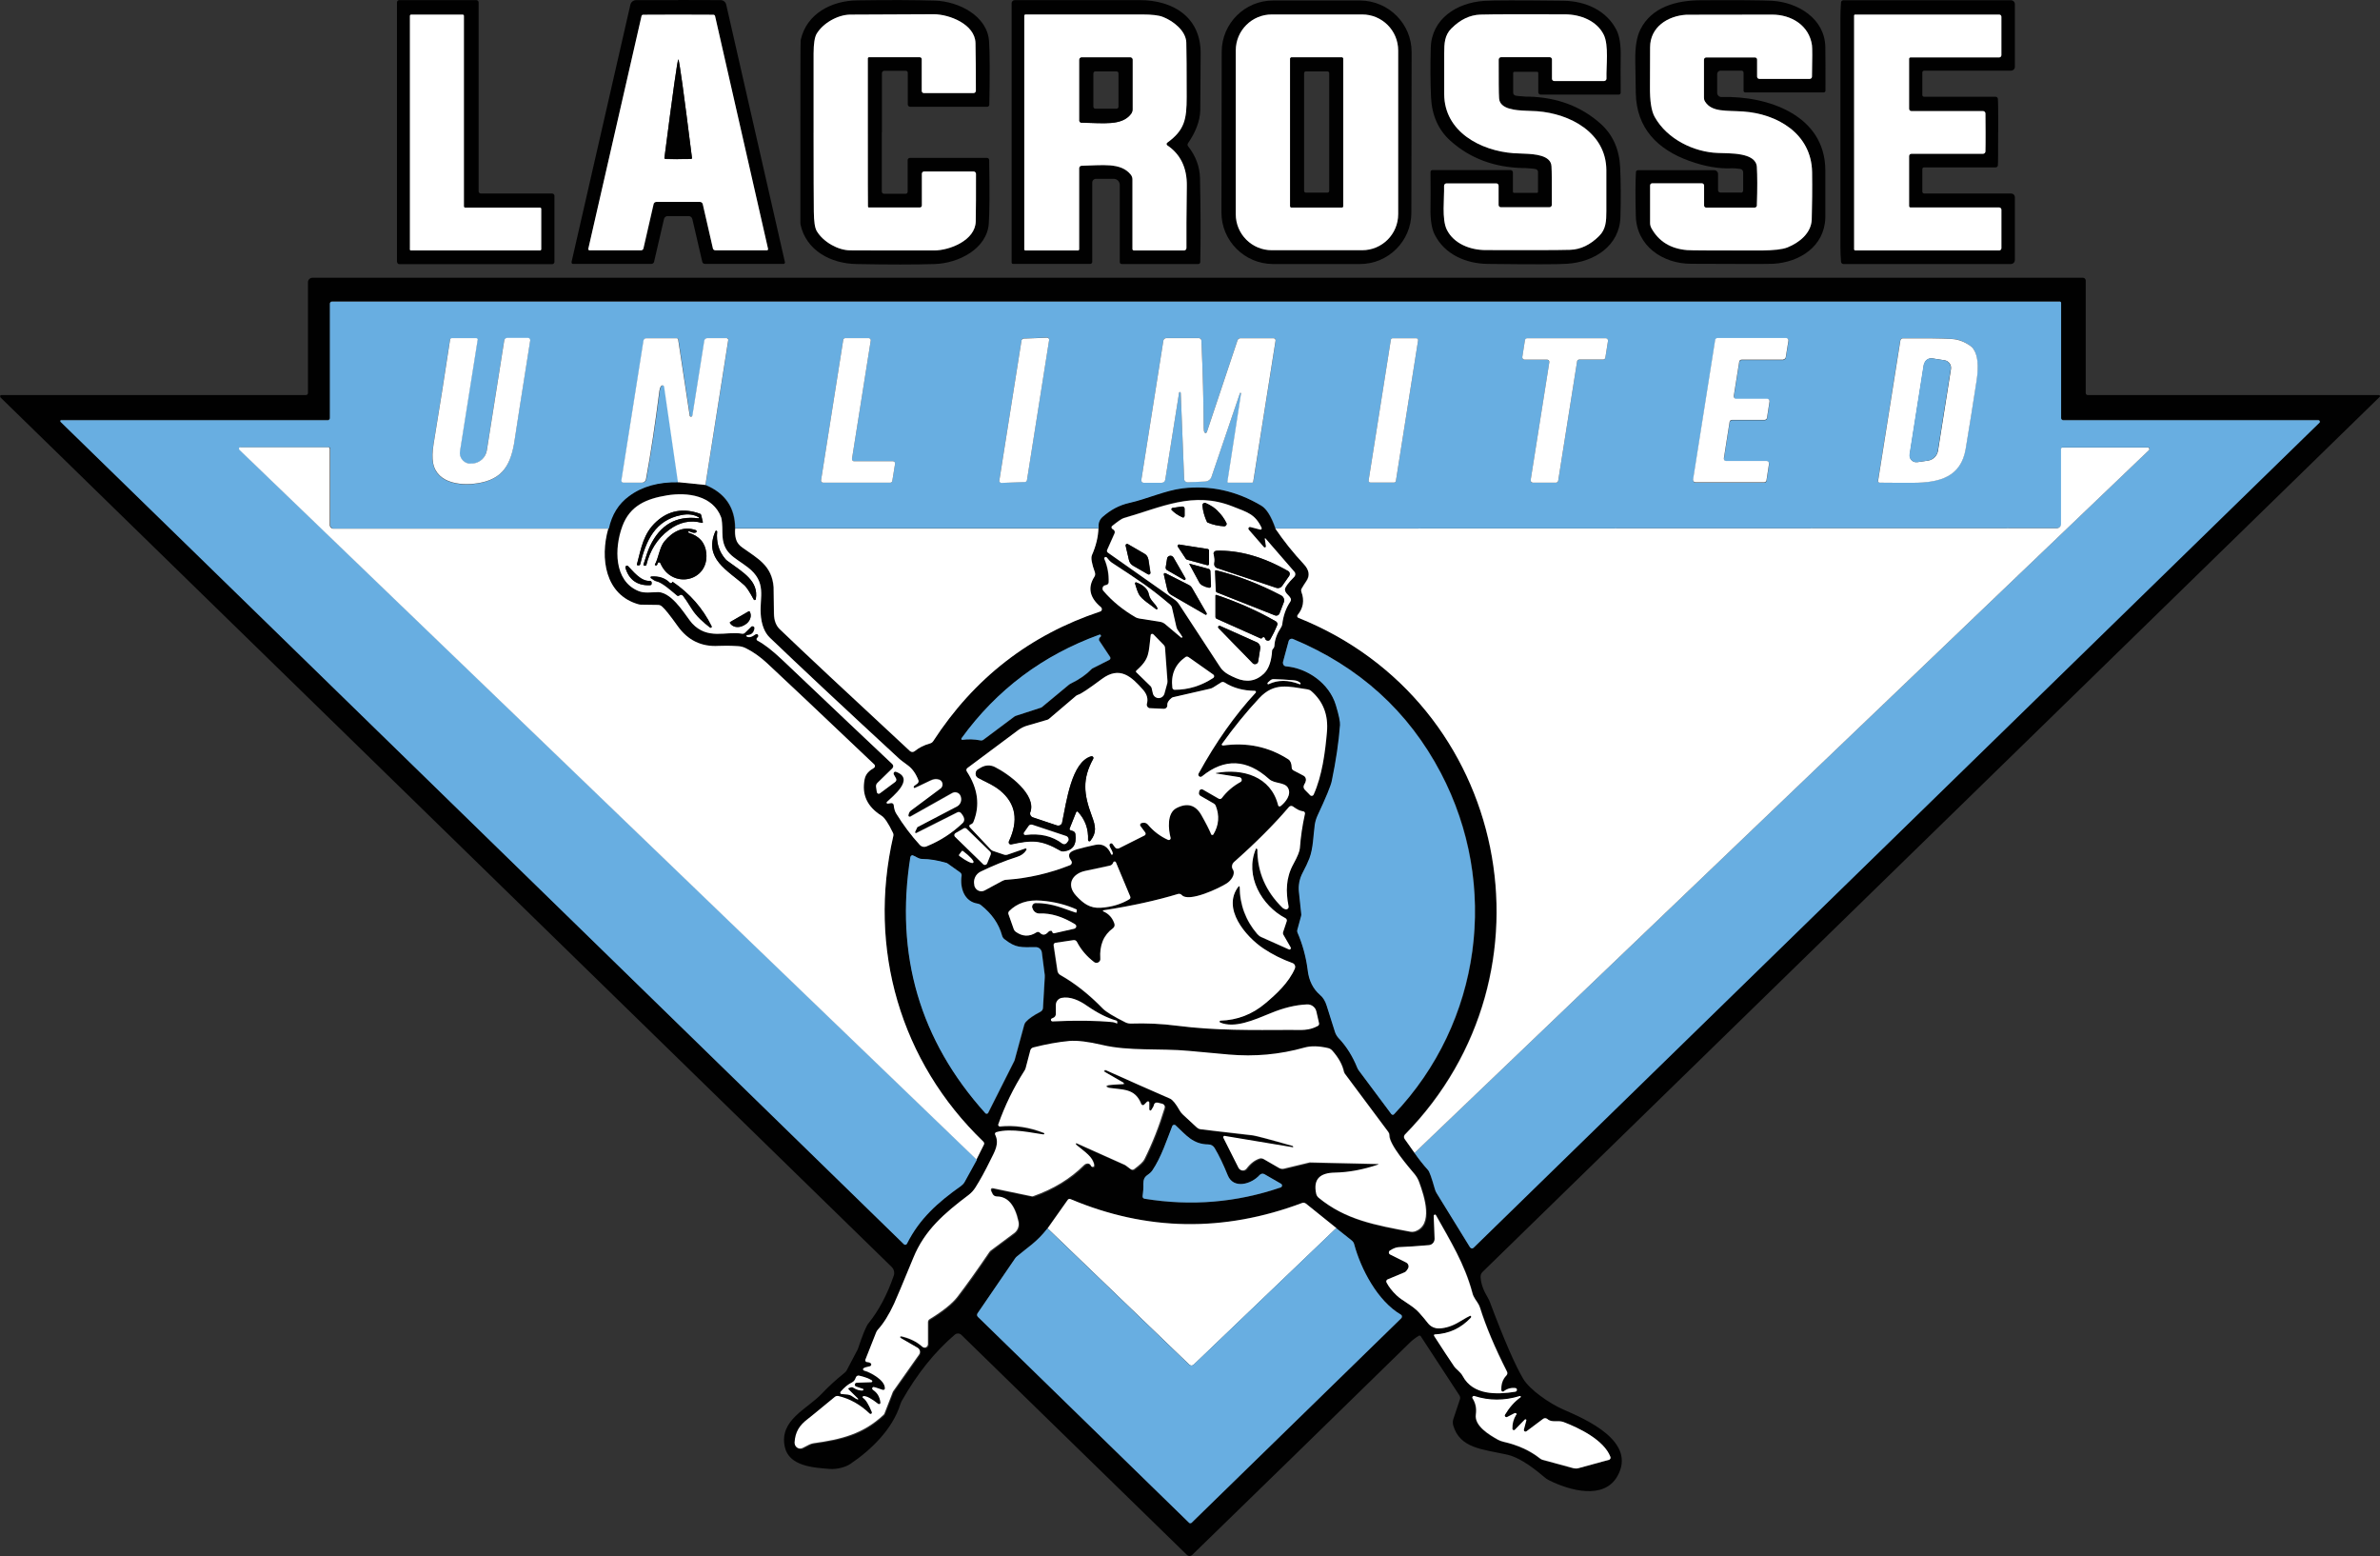 <?xml version="1.0" encoding="UTF-8"?>
<svg id="Layer_1" data-name="Layer 1" xmlns="http://www.w3.org/2000/svg" viewBox="0 0 187.72 122.7">
  <rect x="0" y="0" width="187.72" height="122.7" fill="#333333" stroke="none"/>
  <defs>
    <style>
      .cls-1 {
        fill: #010101;
      }

      .cls-2 {
        fill: #fff;
      }

      .cls-3 {
        fill: #68aee1;
      }
    </style>
  </defs>
  <path class="cls-1" d="M53.5,0c1.2,0,2.31,0,3.34.01.21,0,.4.15.44.36l4.63,20.3c.01.06-.02.12-.09.14,0,0-.02,0-.03,0h-6.19c-.1,0-.19-.07-.21-.17l-.78-3.36c-.03-.12-.12-.21-.24-.24,0,0-.3,0-.88,0-.58,0-.88,0-.88,0-.12.03-.22.12-.24.24l-.78,3.36c-.02.1-.11.17-.21.17h-6.19c-.06,0-.11-.06-.11-.12,0,0,0-.02,0-.03L49.72.37c.05-.21.23-.35.44-.36,1.03,0,2.14,0,3.34,0ZM53.49,15.93c1.13,0,1.71,0,1.72,0,.1,0,.2.07.22.18l.8,3.49c.02.09.1.15.2.15h4.05c.06,0,.1-.05.1-.1,0,0,0-.02,0-.02L56.4,1.27c-.01-.06-.07-.1-.13-.1-.89,0-1.82-.01-2.77-.01-.95,0-1.88,0-2.77.01-.06,0-.11.04-.13.1l-4.19,18.36c-.01.05.02.11.08.12,0,0,.02,0,.02,0h4.05c.09,0,.18-.06.2-.15l.8-3.49c.02-.1.12-.18.22-.18.02,0,.59,0,1.72,0Z"/>
  <path class="cls-1" d="M69.55,10.44c0,2.46,0,4.01,0,4.66,0,.1.08.18.19.18h1.69c.09,0,.16-.07.16-.16h0v-2.49c0-.1.08-.18.18-.18h6.08c.09,0,.17.07.17.17.04,2.46.03,4.12-.03,5-.14,2.01-2.4,3.14-4.26,3.2-1.57.05-3.63.05-6.18,0-2.01-.03-3.96-1.06-4.41-3.11,0-.04-.01-.08-.01-.12,0-.25,0-2.64,0-7.17,0-4.53,0-6.92.02-7.17,0-.04,0-.08.01-.12.46-2.04,2.41-3.07,4.42-3.1,2.55-.04,4.6-.03,6.18.02,1.86.06,4.12,1.2,4.25,3.21.06.88.07,2.55.02,5,0,.09-.08.16-.17.16h-6.08c-.1,0-.18-.09-.18-.19h0s0-2.49,0-2.49c0-.09-.07-.16-.16-.16h-1.69c-.1,0-.18.08-.19.18,0,.65,0,2.2,0,4.67ZM64.17,10.45c0,3.21.01,5.29.02,6.24,0,.77.09,1.28.23,1.53.51.87,1.69,1.51,2.64,1.52,1.21,0,3.42.01,6.61.01,1.24,0,3.26-.8,3.29-2.28.02-.96.03-2.21.02-3.76,0-.1-.08-.19-.19-.19h-3.9c-.1,0-.18.08-.18.18v2.5c0,.09-.07.16-.16.16h-4.02s-.07-.03-.07-.07h0c0-.28,0-2.23-.01-5.85,0-3.62,0-5.57,0-5.85,0-.04.03-.07.07-.07,0,0,0,0,0,0h4.02c.09,0,.16.06.16.16v2.5c0,.1.09.18.19.18h3.9c.1,0,.19-.09.19-.19h0c0-1.54,0-2.79-.03-3.76-.04-1.48-2.06-2.28-3.3-2.27-3.19,0-5.39.01-6.61.03-.95.01-2.12.65-2.63,1.53-.14.25-.22.75-.23,1.53,0,.95-.01,3.03,0,6.24Z"/>
  <path class="cls-1" d="M88.32,20.67v-6.09c0-.26-.21-.48-.48-.48h-1.39c-.17,0-.3.13-.3.3v6.25c0,.09-.07.16-.16.16h-6.09c-.06,0-.11-.05-.11-.11h0V.26c0-.14.11-.25.25-.25,2.73,0,6.01,0,9.85,0,2.64,0,4.83,1.34,4.81,4.22-.02,2.92-.03,4.41-.03,4.48-.03.83-.35,1.69-.97,2.59-.05.07-.04.16,0,.22.61.77.93,1.62.95,2.55.05,2.47.06,4.67.02,6.59,0,.09-.07.16-.16.16h-6.04c-.08,0-.15-.07-.15-.15h0ZM93.58,19.57c0-1.05,0-2.68.03-4.9.02-1.43-.5-2.5-1.54-3.2-.06-.04-.08-.12-.04-.18,0-.01.02-.02.03-.03,1.36-.99,1.53-1.82,1.53-3.6,0-2.13,0-3.56-.03-4.3-.03-.93-1.03-1.7-1.83-2.01-.35-.14-.9-.2-1.64-.2-3.74,0-6.81,0-9.21,0-.05,0-.1.04-.1.1v18.42c0,.05.04.09.09.09h4.14c.06,0,.1-.04.1-.1v-6.39c0-.1.08-.19.19-.19,1.63-.03,3.08-.28,3.87.69.09.11.14.24.14.38v5.49c0,.07.05.12.12.12h3.95c.1,0,.19-.08.19-.19h0Z"/>
  <path class="cls-1" d="M111.32,16.77c0,2.24-1.83,4.06-4.07,4.05h-6.86c-2.24-.02-4.06-1.84-4.05-4.08h0s.02-12.65.02-12.65c0-2.24,1.83-4.06,4.07-4.05h6.86c2.24.02,4.06,1.84,4.05,4.08h0s-.02,12.65-.02,12.65ZM110.28,3.98c0-1.57-1.27-2.84-2.84-2.84h-7.13c-1.57,0-2.84,1.27-2.84,2.84v12.91c0,1.57,1.27,2.84,2.84,2.84h7.13c1.57,0,2.84-1.27,2.84-2.84V3.98Z"/>
  <path class="cls-1" d="M120.28,13.25s-.11,0-.21,0c-2.25-.06-4.14-.78-5.66-2.14-.96-.86-1.47-2.01-1.54-3.44-.05-1.17-.06-2.47-.02-3.9.06-2.28,2.05-3.56,4.21-3.7.69-.05,2.78-.05,6.26-.01,1.73.02,3.4.76,4.18,2.31.24.47.35,1.18.33,2.12-.01.53-.01,1.47,0,2.82,0,.08-.07.15-.15.15h-6.16c-.11,0-.19-.09-.19-.19h0v-1.51c0-.06-.04-.1-.1-.1h-1.78c-.06,0-.1.04-.1.1v1.55c0,.1.07.19.16.22.08.03.37.06.87.09.04,0,.11,0,.21,0,2.25.06,4.14.78,5.66,2.14.96.86,1.47,2.01,1.54,3.44.05,1.17.06,2.47.02,3.9-.06,2.28-2.05,3.56-4.21,3.7-.69.05-2.78.05-6.26.01-1.73-.02-3.4-.76-4.18-2.31-.24-.47-.35-1.18-.33-2.12.01-.53.01-1.47,0-2.82,0-.08.07-.15.15-.15h6.16c.11,0,.19.09.19.19h0v1.51c0,.06.04.1.1.1h1.78c.06,0,.1-.04.1-.1h0v-1.55c0-.1-.07-.19-.16-.22-.08-.03-.37-.06-.87-.09ZM120.28,12.12c.77.04,2.04.12,2.09.98.03.41.04,1.43.03,3.06,0,.1-.08.18-.19.18h-3.83c-.1,0-.18-.08-.18-.18h0v-1.52c0-.1-.08-.18-.18-.18h-3.94c-.1,0-.18.08-.18.18,0,0,0,0,0,0,.03.99-.19,2.64.22,3.47.54,1.08,1.81,1.59,3.06,1.6,3.38.01,5.6,0,6.67-.02.82-.02,1.58-.39,2.28-1.09.54-.53.57-1.19.57-1.96,0-1.29,0-2.37,0-3.24-.01-2.94-2.86-4.45-5.47-4.64-.1,0-.4-.02-.9-.04-.77-.04-2.04-.11-2.09-.98-.03-.41-.04-1.43-.03-3.06,0-.1.08-.18.19-.18h3.83c.1,0,.18.08.18.18h0v1.52c0,.1.08.18.18.18h3.94c.1,0,.18-.08.18-.18,0,0,0,0,0,0-.03-.99.19-2.64-.22-3.47-.54-1.08-1.81-1.59-3.06-1.6-3.38-.01-5.6,0-6.67.02-.82.02-1.58.39-2.28,1.09-.54.53-.57,1.19-.57,1.96,0,1.29,0,2.37,0,3.24.01,2.94,2.86,4.45,5.47,4.64.1,0,.4.02.9.04Z"/>
  <path class="cls-1" d="M137.31,15.2c.1,0,.18-.08.18-.18v-1.44c0-.13-.1-.25-.23-.26-.32-.04-.54-.06-.65-.05-1.02.05-2.13-.14-3.36-.58-2.53-.91-4.18-2.59-4.23-5.36,0-.43-.02-1.28-.04-2.56-.02-1.07.12-1.89.41-2.46.89-1.76,2.82-2.28,4.74-2.29,2.9-.02,4.77,0,5.63.04,2.06.12,4.18,1.42,4.21,3.66.01,1.01.02,2.15.01,3.43,0,.07-.06.14-.14.14h-6.18c-.08,0-.14-.06-.14-.14h0v-1.42c0-.09-.07-.16-.16-.16h-1.66c-.14,0-.26.12-.26.26h0v1.49c0,.18.15.33.33.33,0,0,0,0,.01,0,3.62-.11,8.18,1.41,8.19,5.78,0,2.24,0,3.49,0,3.75-.07,2.25-2.02,3.5-4.11,3.62-.35.02-2.5.02-6.47,0-2.24,0-4.32-1.4-4.37-3.8-.04-1.56-.03-2.7.01-3.43,0-.09.08-.15.16-.15h6.02c.17,0,.3.14.3.3v1.28c0,.1.08.18.18.18h1.62ZM138.38,16.38h-3.81c-.1,0-.17-.08-.17-.17v-1.57c0-.1-.08-.18-.18-.18h-3.91c-.09,0-.17.08-.17.17v2.97c0,.14.04.28.11.41.58,1.04,1.52,1.61,2.81,1.72.26.02,2.22.03,5.87.03.98,0,1.66-.08,2.04-.24.95-.38,1.88-1.13,1.92-2.2.04-1.14.05-2.39.03-3.74-.05-3.04-2.76-4.6-5.44-4.78-1.34-.09-2.45.06-2.99-.76-.07-.1-.1-.22-.1-.34v-2.98c0-.1.08-.18.18-.18h3.84c.09,0,.17.08.17.17h0v1.34c0,.1.08.18.18.18h3.97c.1,0,.18-.08.18-.18.02-1.44.02-2.26,0-2.47-.22-1.57-1.63-2.42-3.14-2.42-4.38,0-6.64,0-6.77.01-1.49.09-2.86.98-2.86,2.57,0,1.93-.01,2.96-.01,3.1-.01,1.13.11,1.93.38,2.4.99,1.76,3.1,2.75,4.96,2.83.94.04,3.01-.06,3.09,1.09.05.67.05,1.69,0,3.05,0,.1-.09.18-.19.18Z"/>
  <path class="cls-1" d="M157.6,10.42c0,1.6,0,2.47-.02,2.62,0,.09-.09.16-.18.16h-5.64c-.08,0-.14.06-.14.14h0v1.77c0,.08.07.15.15.15h6.85c.17,0,.3.13.3.3v4.94c0,.18-.14.32-.32.32h-13.2c-.1,0-.18-.08-.19-.17-.04-.44-.05-.86-.05-1.27,0-.49,0-3.48,0-8.96,0-5.48,0-8.46,0-8.96,0-.41.01-.83.05-1.27,0-.1.09-.17.19-.17h13.2c.18,0,.32.13.32.31h0s0,4.94,0,4.94c0,.17-.13.3-.3.3h-6.85c-.08,0-.15.07-.15.15v1.77c0,.08.06.14.14.14h5.64c.09,0,.17.07.18.16.02.15.03,1.02.03,2.62ZM146.24,10.44c0,5.9,0,8.98,0,9.22,0,.05.04.08.08.08h11.36c.1,0,.18-.08.18-.18h0v-3.03c0-.1-.08-.18-.18-.18h-6.99c-.06,0-.11-.05-.11-.11v-3.94c0-.1.08-.18.18-.18h5.64c.11,0,.2-.08.2-.19,0-.25.01-.75.01-1.5s0-1.25-.01-1.5c0-.11-.09-.19-.2-.19h-5.64c-.1,0-.18-.08-.18-.18v-3.94c0-.06.04-.11.1-.11h6.99c.1,0,.18-.08.18-.19V1.31c0-.1-.08-.18-.18-.18h-11.36s-.08.04-.08.09h0c0,.24,0,3.32,0,9.22Z"/>
  <path class="cls-1" d="M31.31,20.64V.19c0-.1.08-.18.18-.18h6.08c.1,0,.18.08.18.18v14.89c0,.1.08.18.18.18h5.62c.1,0,.18.08.18.18h0v5.21c0,.1-.08.18-.18.18h-12.05c-.1,0-.18-.08-.18-.18h0ZM32.33,19.65c0,.06.05.1.1.1h10.17c.06,0,.1-.05.1-.1h0v-3.18c0-.06-.05-.1-.1-.1h-5.9c-.06,0-.1-.05-.1-.1h0V1.25c0-.06-.05-.1-.1-.1h-4.06c-.06,0-.1.05-.1.1v18.4Z"/>
  <path class="cls-2" d="M32.33,19.65V1.25c0-.06.05-.1.1-.1h4.06c.06,0,.1.05.1.1h0v15.02c0,.06.05.1.1.1h5.9c.06,0,.1.05.1.1h0v3.18c0,.06-.05.1-.1.1h-10.17c-.06,0-.1-.05-.1-.1Z"/>
  <path class="cls-2" d="M53.5,1.15c.95,0,1.88,0,2.77.01.06,0,.11.04.13.1l4.18,18.36c.01.05-.02.11-.08.12,0,0-.02,0-.02,0h-4.05c-.09,0-.18-.06-.2-.15l-.8-3.49c-.02-.1-.12-.18-.22-.18-.02,0-.59,0-1.72,0-1.13,0-1.7,0-1.72,0-.1,0-.2.07-.22.18l-.8,3.49c-.02.09-.1.15-.2.15h-4.05c-.06,0-.1-.05-.1-.1,0,0,0-.02,0-.02L50.6,1.26c.01-.06.07-.1.13-.1.89,0,1.82-.01,2.77-.01ZM53.49,12.55c.35,0,.69,0,1.02-.01.04,0,.07-.03.07-.07,0,0,0,0,0,0-.65-5.18-1.01-7.78-1.08-7.78s-.43,2.59-1.1,7.77c0,.04.02.07.06.08,0,0,0,0,0,0,.33,0,.67.02,1.02.02Z"/>
  <path class="cls-2" d="M68.45,10.44c0,3.62,0,5.57.01,5.85,0,.04.03.07.07.07h4.02c.09,0,.16-.07.16-.16h0v-2.5c0-.1.08-.18.18-.18h3.9c.1,0,.19.08.19.19,0,1.54,0,2.79-.02,3.76-.04,1.48-2.05,2.28-3.29,2.28-3.19,0-5.39,0-6.61-.01-.95,0-2.12-.65-2.64-1.52-.15-.25-.22-.75-.23-1.53-.01-.95-.02-3.03-.02-6.24,0-3.2,0-5.28,0-6.24,0-.77.09-1.28.23-1.53.51-.87,1.68-1.51,2.63-1.53,1.21-.01,3.42-.02,6.61-.03,1.24,0,3.26.79,3.3,2.27.02.96.03,2.21.03,3.76,0,.1-.08.19-.19.19h-3.9c-.1,0-.18-.07-.18-.17h0s0-2.5,0-2.5c0-.09-.07-.16-.16-.16h-4.02s-.07.04-.07.08c0,0,0,0,0,0,0,.28,0,2.23,0,5.85Z"/>
  <path class="cls-2" d="M93.39,19.75h-3.95c-.07,0-.12-.06-.12-.12h0v-5.49c0-.14-.05-.27-.14-.38-.79-.97-2.24-.72-3.87-.69-.1,0-.19.09-.19.19v6.39c0,.06-.04.1-.1.1h-4.14c-.05,0-.09-.04-.09-.09h0V1.24c0-.05.04-.1.1-.1,2.4,0,5.47,0,9.21,0,.75,0,1.3.06,1.64.2.79.31,1.8,1.08,1.83,2.01.02.74.03,2.17.03,4.3,0,1.78-.17,2.61-1.53,3.6-.06.04-.07.12-.03.18,0,.01.02.02.03.03,1.04.7,1.56,1.77,1.54,3.2-.03,2.22-.04,3.85-.03,4.9,0,.1-.08.19-.19.19h0ZM85.31,9.68c1.7.02,3.16.27,3.9-.69.08-.1.12-.23.12-.36v-3.92c0-.1-.08-.17-.17-.17h-3.85c-.09,0-.17.08-.17.17v4.8c0,.1.08.17.18.18Z"/>
  <path class="cls-2" d="M110.28,16.89c0,1.57-1.27,2.84-2.84,2.84h-7.13c-1.57,0-2.84-1.27-2.84-2.84V3.98c0-1.57,1.27-2.84,2.84-2.84h7.13c1.57,0,2.84,1.27,2.84,2.84v12.91ZM105.94,4.64c0-.06-.05-.11-.11-.11h-3.96c-.06,0-.11.05-.11.11h0v11.61c0,.06.05.11.11.11h3.96c.06,0,.11-.05.11-.11h0V4.64Z"/>
  <path class="cls-2" d="M120.28,12.12c-.5-.02-.8-.04-.9-.04-2.61-.19-5.45-1.7-5.47-4.64,0-.87,0-1.95,0-3.24,0-.77.03-1.43.57-1.96.7-.7,1.46-1.06,2.28-1.09,1.06-.03,3.29-.03,6.67-.02,1.25,0,2.52.52,3.06,1.6.42.84.19,2.48.22,3.47,0,.1-.08.18-.18.19,0,0,0,0,0,0h-3.94c-.1,0-.18-.08-.18-.18h0v-1.52c0-.1-.08-.18-.18-.18h-3.83c-.1,0-.18.08-.19.18,0,1.64,0,2.66.03,3.06.05.87,1.33.95,2.09.98.5.02.8.04.9.04,2.61.19,5.45,1.7,5.47,4.64,0,.87,0,1.95,0,3.24,0,.77-.03,1.43-.57,1.96-.7.7-1.46,1.06-2.28,1.09-1.06.03-3.29.03-6.67.02-1.25,0-2.52-.52-3.06-1.6-.42-.84-.19-2.48-.22-3.47,0-.1.08-.18.18-.19,0,0,0,0,0,0h3.94c.1,0,.18.08.18.18h0v1.52c0,.1.08.18.18.18h3.83c.1,0,.18-.08.19-.18,0-1.64,0-2.66-.03-3.06-.05-.86-1.33-.95-2.09-.98Z"/>
  <path class="cls-2" d="M138.57,16.2c.05-1.36.04-2.38,0-3.05-.09-1.15-2.15-1.05-3.09-1.09-1.86-.07-3.97-1.07-4.96-2.83-.27-.47-.39-1.27-.38-2.4,0-.14,0-1.17.01-3.1,0-1.59,1.38-2.48,2.86-2.57.13,0,2.39,0,6.77-.01,1.51,0,2.92.85,3.14,2.42.03.21.03,1.04,0,2.47,0,.1-.08.18-.18.18h-3.97c-.1,0-.18-.08-.18-.18v-1.34c0-.1-.08-.17-.17-.17h-3.84c-.1,0-.18.08-.18.18h0v2.98c0,.12.03.24.1.34.54.82,1.64.67,2.99.76,2.68.18,5.39,1.74,5.44,4.78.02,1.35,0,2.6-.03,3.74-.04,1.07-.97,1.82-1.92,2.2-.38.15-1.07.23-2.04.24-3.65,0-5.61,0-5.87-.03-1.3-.11-2.23-.68-2.81-1.72-.07-.13-.11-.27-.11-.41v-2.97c0-.1.08-.17.17-.17h3.91c.1,0,.18.08.18.18v1.57c0,.1.08.17.17.17h3.81c.1,0,.18-.08.19-.18Z"/>
  <path class="cls-2" d="M156.61,10.44c0,.75,0,1.25-.01,1.5,0,.11-.09.19-.2.19h-5.64c-.1,0-.18.08-.18.18v3.94c0,.06.05.11.11.11h6.99c.1,0,.18.08.18.18v3.03c0,.1-.08.18-.18.18h-11.36s-.08-.04-.08-.08c0-.24,0-3.32,0-9.22,0-5.9,0-8.98,0-9.22,0-.05.04-.08.08-.08h11.36c.1,0,.18.07.18.17v3.03c0,.1-.08.18-.18.18h-6.99c-.06,0-.11.05-.11.11v3.94c0,.1.08.18.18.18h5.64c.11,0,.2.08.2.19,0,.25.01.75.01,1.5Z"/>
  <path class="cls-1" d="M85.13,9.5v-4.8c0-.09.08-.17.17-.17h3.85c.1,0,.17.08.17.17v3.92c0,.13-.04.25-.12.36-.73.96-2.2.71-3.9.69-.1,0-.18-.08-.18-.18ZM88.22,5.78c0-.08-.07-.15-.15-.15h-1.68c-.08,0-.15.07-.15.16h0s0,2.63,0,2.63c0,.08.07.15.15.15h1.68c.08,0,.15-.07.15-.16h0s0-2.63,0-2.63Z"/>
  <path class="cls-1" d="M105.94,16.25c0,.06-.05.11-.11.11h-3.96c-.06,0-.11-.05-.11-.11h0V4.64c0-.06.05-.11.11-.11h3.96c.06,0,.11.05.11.11h0v11.61ZM104.84,5.77c0-.08-.06-.14-.14-.14h-1.7c-.08,0-.14.06-.14.14v9.28c0,.08.06.14.14.14h1.7c.08,0,.14-.06.14-.14h0V5.77Z"/>
  <path class="cls-1" d="M53.5,4.67c.07,0,.43,2.59,1.08,7.78,0,.04-.02.07-.06.08,0,0,0,0,0,0-.33,0-.67.01-1.02.01-.35,0-.69,0-1.02-.02-.04,0-.07-.03-.07-.07,0,0,0,0,0,0,.67-5.18,1.03-7.77,1.1-7.77Z"/>
  <path class="cls-1" d="M164.68,31.15h22.95c.05,0,.09.04.09.09,0,.02,0,.05-.03.06l-70.76,69c-.11.11-.16.25-.15.41.03.51.22,1.04.56,1.6.07.11.12.23.17.35,1.11,2.96,1.99,4.98,2.63,6.06.5.85,2.06,1.94,3.16,2.42,1.82.79,5.82,2.53,4.27,5.26-1.06,1.88-3.74,1.14-5.38.33-.14-.07-.28-.16-.4-.27-1.17-1-2.14-1.59-2.92-1.76-1.96-.43-3.72-.49-4.25-2.31-.04-.15-.04-.31,0-.46l.53-1.59c.04-.1.02-.22-.04-.31l-3.06-4.68s-.09-.06-.13-.03c-.27.16-.5.34-.7.53-6.81,6.66-12.55,12.25-17.2,16.77-.11.1-.28.1-.39,0l-17.8-17.36c-.14-.14-.37-.15-.52-.02-1.58,1.35-2.97,3.08-4.17,5.2-.05.09-.09.18-.12.27-.63,2.01-2.34,3.64-3.96,4.73-.37.25-1.06.43-1.59.39-1.29-.1-3.24-.21-3.57-1.74-.46-2.12,1.76-2.97,2.92-4.2.54-.57,1.13-1.11,1.77-1.62.09-.07.17-.16.22-.27l.81-1.54s.03-.05.04-.08c.38-1.14.66-1.83.85-2.05.8-.99,1.46-2.23,1.98-3.73.09-.25.02-.53-.17-.71L.03,31.33s-.04-.11,0-.15c.02-.02.05-.03.08-.03h24.02c.09,0,.16-.07.16-.16h0v-8.73c0-.2.16-.36.36-.36h139.64c.12,0,.22.1.22.22v8.87c0,.09.07.16.16.16h0ZM77.02,91.42l.58-1.16c.04-.08.02-.18-.04-.25-6.54-6.28-9.15-15.22-7.1-24.1.02-.08.01-.17-.03-.25-.36-.75-.66-1.2-.89-1.34-1.14-.71-1.59-1.67-1.34-2.9.09-.43.37-.67.72-.87.08-.05.11-.16.06-.24,0-.01-.02-.03-.03-.04-4.27-4.06-7.09-6.72-8.44-7.97-.55-.51-1.1-.9-1.66-1.18-.21-.1-.43-.16-.66-.18-.62-.03-1.13-.04-1.51-.02-1.38.09-2.45-.47-3.23-1.55-.6-.84-1.01-1.35-1.25-1.56-.09-.08-.19-.12-.31-.12l-1.36-.02c-.05,0-.1,0-.15-.02-2.67-.74-3.08-3.66-2.41-5.98.25-1.11.78-1.96,1.59-2.56,1.04-.76,2.34-1.13,3.9-1.1l2.16.22c1.55.64,2.33,1.78,2.34,3.43-.03.3-.01.58.07.85.07.25.24.47.5.65,1.22.87,2.33,1.42,2.46,3.12,0,0,.01.7.03,2.1,0,.53.16.94.47,1.23,1.8,1.73,5.22,4.93,10.26,9.6.1.09.26.1.37,0,.33-.27.74-.48,1.22-.61.1-.03.19-.09.24-.18,3.22-4.96,7.61-8.37,13.17-10.22.1-.03.16-.15.13-.25-.01-.04-.03-.07-.06-.09-.89-.74-1.07-1.53-.52-2.4.07-.1.08-.23.04-.35-.25-.68-.33-1.14-.23-1.36.33-.74.5-1.44.51-2.11-.05-.38.06-.68.31-.9.63-.55,1.29-.92,2.14-1.11,1.32-.29,2.82-.98,4.16-1.14,2.19-.26,4.26.2,6.23,1.37.41.25.78.84,1.11,1.79.65.97,1.4,1.9,2.24,2.8.44.47.5.92.2,1.36-.13.19-.25.38-.36.57-.05.08-.05.18-.02.27.25.66.15,1.27-.3,1.82-.05.06-.04.15.02.2.01,0,.02.02.04.02,16.64,6.66,20.89,28.03,8.41,40.74-.09.1-.11.24-.03.35l.78,1.1c.35.49.7.94,1.07,1.35.1.12.28.62.54,1.51.03.11.08.21.13.3l2.64,4.28c.05.08.16.11.25.06.01,0,.02-.02.03-.03l66.71-65.05s.05-.12,0-.17c-.02-.02-.05-.03-.08-.03h-20.13c-.09,0-.17-.08-.17-.17v-9.1s-.03-.08-.07-.08H26.18c-.09,0-.16.07-.16.16v9.02c0,.09-.07.17-.16.17H4.82s-.07.03-.07.07c0,.02,0,.04.02.06l66.48,64.83c.06.06.16.06.22,0,.01-.01.02-.02.03-.04.99-1.97,2.44-3.26,4.26-4.55.12-.08.22-.19.29-.32l.97-1.76ZM72.07,61.98l.28-.21c.08-.06.11-.17.07-.26-.21-.52-.48-.9-.82-1.16-.37-.27-.59-.44-.67-.51-4.63-4.28-8.04-7.46-10.22-9.56-.43-.41-.67-1.05-.73-1.92-.08-1.29.51-2.47-1.01-3.63-1.09-.84-1.99-1.08-2.01-2.71,0-.67-.04-1.08-.1-1.24-.65-1.71-2.65-1.99-4.26-1.73-1.64.27-2.93.81-3.53,2.44-.63,1.7-.68,4.3,1.26,5.1.49.2,1.05.09,1.57.09.09,0,.18.01.26.04,1.07.29,1.99,1.96,2.41,2.42,1.24,1.35,2.69.6,3.93.82.09.01.17-.01.24-.07l.49-.48c.06-.06.16-.06.22,0,.03.03.05.08.04.13-.05.34-.24.52-.58.53-.03,0-.06.03-.06.06,0,.02.01.04.03.05.17.11.4.05.7-.17.06-.04.15-.03.19.03.01.02.02.04.02.06,0,.06-.03.12-.09.18-.06.05-.06.14-.01.19.01.01.02.02.04.03.52.27,1.18.78,1.97,1.53,4.25,4.04,7.14,6.78,8.66,8.2.1.09.1.24.01.34,0,0,0,0,0,0l-1.17,1.14c-.08.08-.12.2-.11.32l.06.41c.01.08.09.14.17.13.02,0,.05-.01.07-.03l1.21-.9c.09-.07.11-.19.06-.29l-.17-.3c-.04-.07-.02-.16.05-.2.04-.02.08-.03.12-.01,1.55.55-.3,1.97-.72,2.38-.03.03-.03.07,0,.1.02.02.04.03.07.02l.28-.04c.1-.02.19.05.21.15,0,0,0,0,0,0,.03.27.1.49.19.65.56.91,1.19,1.74,1.87,2.49.13.14.33.19.51.12,1.08-.44,2.04-1.06,2.88-1.86.07-.07.11-.17.11-.28,0-.14-.09-.3-.25-.49-.07-.08-.19-.1-.29-.06l-3.24,1.63s-.08,0-.09-.03c0-.02,0-.04,0-.06l.17-.36s0,0,0-.01l3.12-1.63c.28-.15.41-.47.31-.77h0c-.07-.26-.33-.41-.58-.34-.04.01-.07.02-.1.04l-3.31,1.86s-.11,0-.14-.04c-.01-.02-.02-.05,0-.07l.03-.11c.03-.1.09-.19.18-.26l2.32-1.73c.18-.13.21-.38.08-.56-.05-.07-.12-.11-.19-.14-.21-.07-.44-.05-.68.07-.81.39-1.22.59-1.25.59-.05,0-.09-.02-.1-.07,0-.03,0-.06.03-.08ZM99.76,42.48l.09.59s-.03.09-.08.1c-.03,0-.06,0-.08-.03l-1.2-1.38c-.05-.05-.04-.13,0-.18.03-.03.08-.04.12-.03l.76.2c.06.01.11-.02.12-.08,0-.02,0-.05,0-.07-.52-1.09-1.12-1.22-2.3-1.69-3.09-1.23-5.58.06-8.59.93-.15.04-.44.25-.89.61-.07.05-.08.15-.02.22,0,.01.02.02.03.03l.09.06c.09.06.13.19.08.29l-.58,1.3c-.04.08,0,.17.06.22l5.24,3.69c.15.1.27.23.37.38l3.24,4.95c.08.12.18.24.3.34.18.16.5.34.94.53.85.36,1.58.25,2.21-.35.38-.36.6-.97.65-1.83,0-.01,0-.03.01-.04l.12-.17s.05-.1.05-.15c.02-.48.2-.96.52-1.45.05-.08.09-.17.1-.26.09-.67.3-1.26.63-1.77.06-.09.06-.2.02-.29-.11-.23-.44-.39-.44-.68,0-.18.25-.51.74-1,.11-.11.11-.28.01-.39l-2.29-2.64s-.03,0-.04,0c0,0,0,.01,0,.02ZM93.24,50.23c-.11-.18-.22-.35-.35-.52-.07-.09-.11-.19-.14-.29l-.35-1.53c-.02-.09-.07-.17-.14-.23-1.62-1.37-2.36-1.84-4.6-3.31-.12-.08-.25-.21-.39-.4-.04-.05-.1-.06-.16-.03-.04.03-.06.09-.04.14.25.59.36,1.2.34,1.83,0,.11-.08.2-.19.22l-.08.02c-.15.03-.24.18-.2.32,0,.04.03.08.06.12.69.82,1.54,1.51,2.55,2.09.08.05.18.08.27.09l1.7.27c.12.02.22.07.31.14l1.32,1.11s.05,0,.06-.01c0-.01.01-.03,0-.04ZM90.77,50.07c-.19,1.46-.05,1.84-1.15,2.82-.03.03-.03.07,0,.1,0,0,0,0,0,0l1.14,1.11s.06.08.08.14l.1.43c.06.25.31.41.57.35.17-.04.3-.17.35-.33l.23-.84c.01-.05.02-.11.01-.16l-.19-2.59c0-.1-.05-.19-.11-.26l-.82-.84s-.11-.04-.15,0c-.02.02-.03.04-.03.07ZM75.91,58.34c.48-.06.96-.05,1.44.04.08.02.17,0,.24-.05l2.42-1.81s.1-.06.15-.08l1.97-.64s.04-.02.06-.03l2.11-1.75c.07-.06.14-.1.22-.14.66-.32,1.2-.7,1.61-1.13.01-.02.03-.03.05-.04l1.33-.67c.08-.04.12-.14.08-.22,0,0,0-.01-.01-.02l-.87-1.31s0,0,0-.01c-.02-.11.02-.2.12-.27.04-.03.05-.09.01-.13-.02-.03-.06-.04-.1-.03-4.48,1.61-8.11,4.34-10.89,8.18-.02.04-.02.09.02.11.02.01.04.02.06.01ZM101.44,52.55c1.68.14,3.43,1.33,3.95,3.06.24.79.35,1.32.33,1.57-.11,1.35-.33,2.82-.65,4.41-.08.4-.46,1.31-1.13,2.74-.11.22-.18.46-.21.7-.13.89-.12,1.84-.42,2.65-.12.31-.29.7-.54,1.15-.25.47-.35,1-.29,1.53l.18,1.7c0,.06,0,.12-.01.18l-.3,1.1c-.02.06-.01.13.01.19.41.95.69,1.97.82,3.05.1.78.42,1.41.96,1.88.24.21.41.49.53.86.3.97.51,1.67.66,2.09.06.17.15.33.28.46.61.64,1.1,1.41,1.47,2.34.03.08.07.15.12.21l2.56,3.43c.05.06.13.07.19.03,0,0,.01-.01.02-.02,6.9-7.25,8.34-18.07,3.69-26.91-2.55-4.86-6.44-8.39-11.67-10.57-.13-.05-.27,0-.33.13,0,.01,0,.02-.01.03l-.45,1.66c-.04.14.05.29.19.33.02,0,.03,0,.05,0ZM95.69,53.2l-1.96-1.38c-.07-.05-.16-.05-.24,0-.81.57-1.15,1.38-1.03,2.42.01.09.09.16.18.16,1.08,0,2.09-.31,3.04-.93.07-.05.09-.14.04-.22-.01-.02-.03-.03-.04-.04ZM87.77,67.33c0-.22-.22-.44-.26-.67-.01-.07.03-.14.1-.16.05-.01.1,0,.13.05l.2.27c.07.1.2.13.31.07l2.01-1.01c.08-.04.11-.13.07-.21,0,0-.01-.02-.02-.03l-.37-.5c-.05-.07-.04-.16.03-.21.02-.01.04-.02.06-.03l.1-.02c.14-.03.29.02.39.13.45.53.99.93,1.61,1.22.07.03.15,0,.18-.07.01-.03.02-.06,0-.09-.17-.67-.29-1.94.46-2.34.85-.44,1.51-.26,1.97.55.37.65.63,1.15.77,1.51.02.05.08.08.13.05.02,0,.04-.02.05-.04.43-.73.49-1.48.18-2.26-.03-.07-.08-.13-.15-.17l-1.06-.61c-.09-.05-.13-.15-.11-.24l.02-.11c.02-.11.12-.18.23-.16.02,0,.05.01.07.02l1.25.72c.08.05.18.03.24-.05.39-.52.88-.94,1.46-1.26.1-.06.14-.18.08-.28-.03-.06-.09-.1-.15-.11l-1.84-.29s-.02-.01-.02-.02c0-.01,0-.02.02-.02,2.09-.39,4.32.26,4.89,2.54.02.07.09.11.16.09.02,0,.03-.01.05-.02.37-.3.89-.91.57-1.45-.27-.45-1.06-.31-1.48-.68-1.75-1.58-3.51-1.66-5.29-.22-.07.06-.18.06-.25-.02-.05-.06-.06-.14-.02-.21,1.36-2.46,2.86-4.59,4.5-6.37.03-.04.03-.09,0-.12-.02-.01-.04-.02-.06-.02-.92,0-1.72-.23-2.39-.66-.08-.05-.19-.05-.27,0l-.6.38c-.09.05-.18.09-.29.12l-2.88.66s-.09.03-.13.06c-.24.19-.35.38-.34.58.01.14-.09.26-.23.28-.01,0-.02,0-.04,0l-1.08-.05c-.15,0-.27-.14-.27-.29,0-.02,0-.04,0-.06.11-.39,0-.76-.31-1.12-.91-1.03-1.84-1.9-3.26-.83-1.02.76-1.63,1.17-1.85,1.23-.06.02-.12.05-.17.09l-2.14,1.82s-.07.05-.11.06l-1.57.46c-.26.08-.51.2-.74.36l-4.02,3c-.08.06-.1.17-.04.25.89,1.35,1.06,2.68.53,3.99-.03.08-.1.15-.18.18-.11.05-.16.1-.15.14,0,.04.03.09.06.12l1.64,1.74c.05.05.11.09.18.11l.86.29c.09.03.19.03.28,0l1.38-.48s.1,0,.11.05c0,.03,0,.06,0,.08-.17.26-.42.44-.74.54-.95.3-1.9.69-2.87,1.16-.39.19-.6.63-.5,1.05v.04c.07.3.37.5.67.44.05-.01.11-.03.16-.06l1.37-.74c.11-.06.24-.1.36-.1,1.69-.12,3.36-.5,5-1.15.12-.05.18-.18.13-.3,0-.02-.02-.04-.03-.05-.18-.23-.22-.43-.11-.6.07-.12.26-.22.57-.3.43-.12.9-.24,1.44-.35.57-.12.98.13,1.25.74.02.03.06.05.09.03.02-.01.04-.03.04-.06ZM102.57,53.85c-.13-.12-.3-.2-.53-.21-.59-.05-1.11-.08-1.57-.09-.1,0-.19.03-.27.09-.14.12-.21.19-.23.23-.01.04,0,.07.04.09.02,0,.04,0,.05,0,.73-.35,1.54-.35,2.44,0,.03.01.07,0,.08-.03,0-.02,0-.05-.01-.07ZM96.46,58.79c1.91-.27,3.63.09,5.18,1.09.16.11.25.32.26.64,0,.1.06.18.14.23l.8.42s.09.06.12.11c.1.16.07.35-.07.58-.08.13-.07.3.04.41l.43.44c.06.07.17.07.23,0,.01-.01.03-.03.03-.05.67-1.5.91-3.34,1.05-4.94.11-1.34-.3-2.41-1.24-3.23-.08-.07-.18-.11-.28-.13-1.53-.23-2.64-.58-3.83.7-1.02,1.09-1.99,2.29-2.93,3.6-.03.04-.02.09.02.12.02.01.04.02.06.02ZM99.14,66.95c-.01,1.78.65,3.32,1.99,4.63.04.04.12.08.22.11.1.03.21-.02.25-.12.01-.03.01-.07,0-.1-.24-1.17-.23-2.26.38-3.34.32-.58.49-1,.51-1.25.06-.87.19-1.77.4-2.71.02-.09-.04-.18-.13-.2,0,0-.01,0-.02,0-.21-.02-.47-.14-.79-.38-.1-.07-.23-.05-.31.04-1.2,1.4-2.64,2.85-4.32,4.33-.18.16-.22.41-.11.59.25.38-.15.89-.47,1.1-.55.36-3,1.54-3.56.92-.07-.08-.18-.11-.29-.08-1.65.51-3.62.94-5.89,1.29-.02,0-.04.03-.03.05,0,.01.01.02.02.03.44.19.73.52.88.97.05.14,0,.29-.12.37-.73.53-1.06,1.33-.99,2.39.01.17-.12.32-.29.33-.08,0-.15-.02-.21-.06-.59-.45-1.04-.98-1.36-1.6-.05-.09-.15-.15-.26-.13l-1.42.21c-.1.02-.16.11-.15.2l.3,2c.02.15.11.28.24.35,1.17.67,2.28,1.55,3.34,2.64.25.26.85.62,1.79,1.09.13.06.27.1.41.09,1.2-.05,2.42.01,3.65.17,3.07.39,5.88.34,8.99.33.79,0,1.39.08,2.11-.31.08-.04.12-.13.1-.22l-.21-.92c-.08-.34-.39-.58-.74-.56-.9.04-1.85.27-2.86.69-1.36.57-2.83,1.21-3.98.74-.04-.02-.06-.06-.04-.1.01-.03.04-.05.07-.05,1.32-.04,2.5-.5,3.53-1.36.88-.74,1.85-1.63,2.34-2.76.07-.16,0-.34-.16-.41,0,0-.01,0-.02,0-.83-.3-1.59-.68-2.28-1.14-1.43-.95-3.32-3.18-1.98-4.9.02-.02.05-.02.07,0,.01,0,.02.02.02.04.01,1.42.47,2.66,1.39,3.72.09.1.2.19.32.24l2.17.97c.06.02.13,0,.15-.06.01-.03.01-.07,0-.1l-.57-.99c-.04-.07-.05-.15-.02-.23l.28-.84c.03-.09-.01-.2-.1-.24-1.87-.99-3.24-3.35-2.33-5.47,0-.02.03-.03.06-.03.02,0,.03.02.03.04ZM78.15,67.36c.03-.07.01-.16-.04-.21l-1.86-1.81c-.06-.06-.16-.07-.23-.03l-.64.37c-.09.05-.13.17-.07.26,0,.02.02.03.03.04l2.22,2.16c.08.07.2.07.27,0,.02-.02.03-.04.04-.06l.29-.72ZM75.85,67.11l-.21.28s-.01.07.01.09l.03.02c.52.39,1,.62,1.07.52,0,0,0,0,0,0l.02-.03c.07-.1-.29-.49-.81-.88l-.03-.02s-.07-.02-.09.01c0,0,0,0,0,0ZM71.82,67.6c-1.22,7.72.75,14.45,5.91,20.19.05.06.14.06.2.01.01-.01.02-.03.03-.04l2.04-4.05s.03-.06.04-.09l.76-2.79c.02-.09.07-.17.13-.24.22-.25.6-.51,1.14-.79.12-.06.2-.18.21-.31l.14-2.41c0-.06,0-.12,0-.18l-.23-1.78c-.03-.24-.24-.43-.48-.42-1.17,0-1.56.08-2.46-.62-.1-.08-.17-.18-.2-.3-.25-.92-.8-1.72-1.67-2.4-.07-.06-.16-.09-.25-.11-1.07-.16-1.41-1.25-1.27-2.2.01-.1-.03-.2-.11-.26l-1-.71s-.05-.03-.08-.04c-.69-.2-1.32-.3-1.89-.31-.34,0-.54-.22-.73-.27-.09-.03-.18.03-.2.12,0,0,0,.01,0,.02ZM87.8,67.99s-.03.07-.04.09c-.05.09-.14.15-.24.17-.35.09-.99.22-1.92.41-1.03.21-1.56,1.08-.72,1.97.54.58,1.07,1,1.94.94.86-.06,1.62-.28,2.26-.68.07-.04.09-.13.06-.2l-1.13-2.7c-.02-.06-.09-.09-.15-.07-.03.01-.05.03-.06.06ZM84.93,71.71s0,0,0,0c-.86-.39-1.8-.62-2.8-.7-1.06-.09-1.91.19-2.54.83-.06.06-.08.15-.05.23l.42,1.19c.03.08.08.15.15.2.54.39,1.09.4,1.64.05.09-.05.2-.04.27.03.21.22.43.2.66-.06.04-.05.1-.08.17-.09.09-.01.14.02.15.1.01.07.07.11.14.1,0,0,0,0,0,0l1.59-.36c.1-.02.17-.12.14-.22-.01-.05-.04-.09-.09-.12-.98-.6-1.91-.88-2.8-.85-.24,0-.46-.14-.54-.36l-.03-.08c-.06-.15.02-.31.16-.36.03-.01.06-.02.1-.02,1.36-.01,2.26.47,3.17.75.02,0,.05,0,.05-.03,0,0,0,0,0,0l.02-.21ZM88.12,80.68v-.13s-.02-.07-.06-.08c-.73-.21-1.5-.6-2.31-1.16-.61-.43-1.35-.77-2.03-.63-.26.05-.44.28-.44.55v.71c0,.14-.08.26-.21.31-.09.04-.15.07-.16.09-.03.06-.01.14.05.17.02.01.04.02.07.02,1.87-.09,3.45-.07,4.76.06.06,0,.17.04.31.1.01,0,.02,0,.03,0,0,0,0,0,0,0ZM87.38,85.65c.1-.05.52-.09,1.27-.12.03,0,.06-.03.06-.06,0-.02-.01-.04-.03-.05l-1.54-.89s0,0,0-.01l.04-.06s.06-.05.1-.03c1.76.79,3.45,1.54,5.06,2.24.21.09.47.41.78.96.07.12.15.22.25.31l1.08,1c.07.07.16.11.25.14,0,0,1.4.17,4.18.49.22.02,1.26.3,3.15.84.03,0,.05.05.04.08h0s-.03.03-.04.02l-5.35-.89c-.06,0-.12.03-.12.09,0,.02,0,.05,0,.07l1.19,2.36c.09.19.32.26.51.17.05-.03.1-.06.13-.11.31-.41.65-.68,1.03-.79.1-.03.22-.02.31.04l1.23.71c.11.06.24.08.37.05l2.03-.49s.06-.01.09,0l5.3.12s.03,0,.03.02,0,.03-.02.03h0c-1.19.4-2.32.61-3.4.63-1.19.01-1.73.51-1.48,1.67.02.12.09.23.19.31,2.13,1.75,4.49,2.16,7.25,2.68.11.02.22.01.33-.02,1.51-.49.75-2.79.34-3.91-.08-.22-.2-.43-.35-.61-.49-.59-2.01-2.33-1.99-3.07,0-.09-.02-.18-.08-.25l-3.44-4.61s-.06-.1-.07-.16c-.12-.55-.43-1.11-.92-1.66-.08-.1-.2-.16-.32-.19-.74-.16-1.36-.18-1.86-.04-1.96.54-3.95.73-5.97.55-.18-.02-1.23-.11-3.17-.29-2.23-.21-4.7.04-6.83-.47-1.1-.26-1.96-.36-2.58-.31-.86.07-1.81.24-2.84.51-.12.03-.21.12-.24.24l-.36,1.37c-.02.07-.05.14-.09.21-.86,1.36-1.56,2.78-2.08,4.26-.02.06,0,.13.07.15.02,0,.03,0,.05,0,1.14-.12,2.3.05,3.47.51.03.01.05.05.03.09-.01.02-.04.04-.06.04-.77-.09-2.54-.52-3.72-.18-.07.02-.12.1-.1.17,0,0,0,.02.01.03.36.72-.04,1.34-.39,2.04-.4.82-.79,1.53-1.17,2.13-.14.22-.32.42-.53.58-1.91,1.44-3.46,2.78-4.36,4.95-.82,2-1.32,3.2-1.52,3.62-.41.89-.84,1.58-1.28,2.05-.06.07-.11.14-.14.23l-.85,2.15c-.02.07,0,.14.08.17,0,0,.02,0,.03,0,.18.02.29.06.34.13.05.06.03.15-.03.19-.02.01-.03.02-.05.02-.25.05-.42.1-.5.16-.05.03-.05.1-.02.14.01.02.04.03.06.04.42.09,1.66.73,1.64,1.4,0,.07-.06.13-.14.13-.01,0-.03,0-.04,0-.46-.17-.71-.24-.76-.22-.06.03-.09.1-.06.16.01.02.03.04.05.06.35.21.54.55.59,1,0,.06-.04.12-.1.12-.03,0-.06,0-.08-.02-.51-.4-.89-.6-1.14-.61-.04,0-.08.03-.08.07,0,.03.01.06.04.07.21.14.44.51.69,1.11.02.06,0,.12-.06.14-.04.02-.09,0-.12-.02-.74-.71-1.56-1.17-2.46-1.38-.1-.02-.21,0-.29.07-1.38,1.13-2.09,1.71-2.13,1.74-.66.5-.99,1.02-1.04,1.86-.01.24.17.45.42.46.08,0,.15-.01.22-.05l.53-.27c.1-.05.21-.09.33-.1,2.16-.3,3.91-.71,5.53-2.25.02-.02.04-.04.05-.07l.66-1.7s.01-.03.02-.05l2.06-2.92c.12-.17.08-.4-.09-.52,0,0-.02-.01-.03-.02l-1.33-.77s-.05-.06-.03-.09c.01-.03.05-.05.08-.04.67.15,1.23.42,1.66.82.11.1.28.09.38-.02.04-.05.07-.11.07-.18v-1.74c0-.1.05-.18.13-.23,1.06-.65,1.79-1.24,2.19-1.76.73-.95,1.57-2.13,2.52-3.53.03-.04.07-.08.11-.12l1.84-1.37c.28-.21.42-.57.35-.91-.28-1.33-.85-2-1.71-1.99-.15,0-.28-.08-.34-.21l-.12-.25c-.03-.06,0-.14.06-.17.03-.01.06-.02.09-.01l3.03.63s.1,0,.15,0c1.59-.56,2.92-1.37,4.01-2.45.05-.05.11-.08.18-.11.18-.05.3,0,.37.17.03.07.1.1.17.07.06-.02.09-.08.08-.15-.11-.66-.71-1.01-1.44-1.62-.02-.02-.02-.05,0-.07.02-.02.04-.02.06-.01l3.75,1.68s.08.04.11.06l.4.3c.08.06.19.06.27,0,.45-.33.72-.59.81-.78.63-1.26,1.17-2.62,1.6-4.06.04-.14-.04-.28-.17-.32,0,0,0,0-.01,0l-.37-.09c-.13-.03-.25.05-.28.17,0,0,0,.01,0,.02-.01.08-.08.21-.21.4-.03.04-.08.05-.12.02-.02-.02-.03-.04-.04-.07v-.55c0-.05-.04-.1-.09-.1-.03,0-.05,0-.07.03l-.24.24c-.05.06-.14.06-.2,0-.01-.01-.03-.03-.03-.05-.5-1.27-1.44-1.1-2.62-1.29-.03,0-.05-.03-.05-.06,0-.02.02-.04.03-.05ZM92.47,88.8c-.42,1.08-.86,2.45-1.58,3.51-.28.41-.72.34-.7,1.04,0,.33-.01.65-.06.98-.01.09.05.18.15.2,3.68.6,7.26.3,10.74-.89.08-.03.13-.12.1-.2-.01-.04-.04-.07-.07-.09l-1.3-.75c-.13-.08-.29-.05-.39.06-.65.73-2.06,1.13-2.51.03-.36-.88-.7-1.6-1.04-2.16-.1-.17-.28-.27-.48-.28-1.26-.01-1.79-.77-2.59-1.5-.06-.06-.16-.06-.22,0-.01.01-.02.03-.03.05ZM82.62,96.86c-.85,1.09-1.54,1.47-2.4,2.2-.05.04-.1.1-.14.15l-2.97,4.34c-.06.09-.05.2.03.28l16.67,16.25s.12.05.17,0l16.55-16.14c.07-.07.07-.19,0-.26-.01-.01-.02-.02-.04-.03-1.83-1.06-3.16-3.6-3.68-5.55-.03-.12-.1-.22-.2-.3l-1.22-.97-2.4-1.93c-.09-.07-.21-.09-.31-.05-6.18,2.32-12.27,2.22-18.27-.31-.08-.03-.16,0-.21.06l-1.59,2.25ZM116.05,103.9c-.77.83-1.72,1.27-2.84,1.32-.04,0-.08.04-.08.08,0,.02,0,.03.01.04.63.98,1.15,1.78,1.58,2.4.17.25.5.43.68.77.81,1.51,2.67,1.47,4.15,1.23.08-.01.13-.09.12-.17-.01-.06-.06-.11-.12-.12-.35-.04-.65.04-.91.25-.05.04-.13.03-.17-.02-.02-.02-.03-.05-.03-.07-.02-.47.11-.85.4-1.15.08-.08.1-.2.05-.3-.96-1.89-1.67-3.57-2.13-5.05-.04-.13-.1-.26-.18-.37l-.21-.32c-.1-.14-.17-.3-.21-.47-.61-2.3-1.72-4.07-2.88-6.14-.02-.04-.08-.06-.12-.03-.03.02-.05.05-.04.08l.07,1.8c.01.27-.19.49-.45.52-.84.08-1.64.13-2.38.16-.2,0-.43.1-.7.27-.08.05-.1.16-.05.24.02.03.04.05.07.06l1.26.63c.17.09.24.29.15.46,0,.02-.02.03-.03.05l-.12.17s-.07.07-.12.09l-1.34.56c-.09.04-.14.15-.1.24,0,0,0,0,0,.01.18.34.44.68.79,1.01.49.46,1.28.8,1.8,1.39.22.24.44.51.67.8.22.28.57.44.93.42.51-.03,1.02-.2,1.52-.5.5-.3.79-.46.89-.5.05-.02.1,0,.12.06.01.03,0,.07-.02.09ZM68.09,109.54l-.56-.19c-.08-.03-.12-.12-.1-.2.02-.06.08-.1.14-.1l1.15-.04s.08-.04.08-.08c0-.03-.02-.05-.04-.07-.22-.15-.55-.27-1-.37-.11-.03-.23.04-.26.15-.06.19-.17.32-.31.39-.29.14-.59.38-.89.73-.04.04-.03.11.01.15.02.01.04.02.06.02l.48.04c.13.01.24.06.35.13.22.15.37.24.45.26.02,0,.04,0,.04-.02,0-.01,0-.03-.01-.03l-.75-.74s-.03-.07,0-.1c0,0,.02-.02.03-.02l.18-.05s.1,0,.14.02c.32.2.59.27.81.22.02,0,.04-.03.03-.06,0-.01-.01-.02-.02-.03ZM119.45,111.43l-.6.31c-.06.03-.14,0-.17-.06-.02-.04-.02-.08,0-.12.35-.58.75-1.03,1.21-1.36.03-.01.04-.05.03-.08s-.05-.04-.08-.03c-1.22.37-2.41.37-3.57,0-.06-.02-.13.01-.16.08-.01.04,0,.07.01.11.24.38.32.8.26,1.27-.13.92,1.09,1.62,1.72,1.98.13.08.28.14.44.17,1.15.26,2.12.7,2.9,1.32.06.05.14.09.21.11l2.43.66c.13.03.26.03.38,0l2.41-.66c.1-.03.16-.13.13-.23,0,0,0-.01,0-.02-.51-1.33-2.47-2.28-3.69-2.74-.46-.18-.92.07-1.28-.24-.1-.08-.24-.09-.34-.01l-1.31.98c-.06.04-.14.03-.18-.03-.02-.03-.03-.07-.02-.11l.19-.72s-.01-.07-.05-.08c-.02,0-.05,0-.07.02l-.78.8s-.12.05-.17,0c-.02-.02-.03-.05-.03-.08-.01-.4.08-.76.29-1.09.03-.05.02-.11-.03-.13-.03-.02-.07-.02-.1,0Z"/>
  <path class="cls-3" d="M111.57,90.91l57.95-55.44s.05-.12,0-.16c-.02-.02-.05-.03-.08-.03h-6.75c-.06,0-.11.05-.11.11h0v5.92c0,.19-.16.34-.35.34l-61.62.02c-.33-.95-.7-1.54-1.11-1.79-1.96-1.17-4.04-1.63-6.23-1.37-1.34.16-2.85.85-4.16,1.14-.86.19-1.52.57-2.14,1.11-.25.22-.36.52-.31.9h-28.67c0-1.64-.79-2.78-2.34-3.42l1.8-11.43c.01-.07-.04-.14-.11-.15,0,0-.01,0-.02,0h-1.52c-.11,0-.21.08-.23.19l-.94,5.92c0,.06-.06.1-.12.09-.04,0-.08-.04-.09-.09l-.91-5.99c-.01-.06-.06-.11-.12-.11h-2.4c-.11,0-.2.08-.22.19l-1.74,11.01c-.01.09.05.17.14.19,0,0,.02,0,.03,0h1.45c.16,0,.3-.11.33-.27.37-2.05.73-4.38,1.06-6.98.02-.15.06-.27.13-.36.04-.06.13-.08.19-.03.03.02.05.05.06.09l1.09,7.52c-1.57-.03-2.87.33-3.9,1.1-.82.6-1.35,1.45-1.59,2.56h-21.68c-.16,0-.29-.13-.29-.29h0v-6.04c0-.05-.04-.09-.09-.09h-6.97c-.06,0-.11.05-.11.12,0,.03.01.06.03.08l58.15,55.97-.97,1.76c-.07.13-.17.23-.29.32-1.81,1.28-3.27,2.57-4.26,4.55-.04.08-.14.11-.21.07-.01,0-.03-.02-.04-.03L4.77,33.26s-.03-.07,0-.1c.01-.02.03-.02.06-.02h21.03c.09,0,.16-.08.16-.17v-9.02c0-.09.07-.16.16-.16h136.32s.07.03.07.08v9.1c0,.09.08.17.17.17h20.13c.06,0,.11.05.11.12,0,.03-.01.06-.04.08l-66.71,65.05c-.07.07-.18.07-.25,0,0,0-.02-.02-.03-.03l-2.64-4.28c-.06-.09-.1-.2-.13-.3-.25-.89-.43-1.4-.54-1.51-.37-.41-.73-.86-1.07-1.35ZM64.76,37.87c-.01.09.05.17.14.19,0,0,.02,0,.03,0h5.29c.08,0,.15-.06.16-.14l.22-1.36c.01-.09-.05-.17-.14-.19,0,0-.02,0-.03,0h-3.06c-.09,0-.17-.07-.17-.16,0,0,0-.02,0-.03l1.48-9.33c.01-.09-.05-.17-.14-.19,0,0-.02,0-.03,0h-1.84c-.08,0-.15.06-.16.14l-1.75,11.07ZM80.72,26.7c-.08,0-.14.06-.15.14l-1.75,11.05c-.01.09.05.17.14.18.01,0,.02,0,.03,0l1.86-.07c.08,0,.14-.06.15-.14l1.75-11.06c.01-.09-.05-.17-.14-.18-.01,0-.02,0-.03,0l-1.86.07ZM35.63,26.68c-.07,0-.13.05-.14.12-.41,2.71-.84,5.46-1.3,8.22-.1.61-.12,1.11-.04,1.51.32,1.68,2.38,1.84,3.8,1.54,1.96-.41,2.43-1.79,2.69-3.74.06-.43.45-2.92,1.17-7.46.01-.1-.05-.19-.15-.2,0,0-.02,0-.03,0h-1.63c-.12,0-.23.09-.24.21l-1.37,8.66c-.09.57-.56.99-1.13,1.03h-.11c-.47.03-.87-.32-.89-.79,0-.06,0-.12,0-.18l1.39-8.76c0-.07-.04-.14-.11-.15,0,0-.01,0-.02,0h-1.91ZM97.9,31.06l-1.07,6.92s.02.07.05.07c0,0,0,0,0,0h1.88c.05,0,.09-.04.1-.09l1.76-11.11c.01-.09-.05-.17-.14-.19,0,0-.02,0-.03,0h-2.62c-.1,0-.19.06-.22.16l-2.42,7.24c-.02.05-.07.08-.13.07-.02,0-.04-.02-.05-.04-.05-.07-.07-.19-.07-.37-.01-2.13-.07-4.42-.18-6.87,0-.11-.09-.2-.2-.2h-2.57c-.11,0-.21.08-.23.2l-1.74,10.99c-.02.1.06.2.16.22,0,0,.02,0,.03,0h1.4c.15,0,.27-.11.3-.25l1.09-6.85s.03-.06.07-.06c.04,0,.06.03.06.07l.27,6.8c0,.14.13.26.27.25,0,0,0,0,0,0l1.38-.06c.23,0,.43-.16.51-.38l2.24-6.59s.02-.03.04-.03h0s.06.05.06.09ZM109.85,26.67c-.08,0-.14.06-.15.13l-1.75,11.07c-.01.09.05.16.13.18,0,0,.01,0,.02,0h1.85c.08,0,.14-.06.15-.13l1.75-11.07c.01-.09-.05-.16-.13-.18,0,0-.01,0-.02,0h-1.85ZM124.39,28.51c.01-.09.09-.15.18-.15h1.87c.09,0,.17-.06.18-.15l.21-1.32c.02-.1-.05-.19-.15-.21-.01,0-.02,0-.03,0h-6.19c-.09,0-.17.06-.18.15l-.21,1.33c-.02.1.05.19.15.21.01,0,.02,0,.03,0h1.77c.1,0,.18.08.18.18,0,.01,0,.02,0,.03l-1.47,9.28c-.02.1.05.19.15.21.01,0,.02,0,.03,0h1.81c.09,0,.17-.06.18-.15l1.49-9.4ZM140.67,28.36c.1,0,.18-.07.19-.16l.21-1.3c.02-.11-.06-.21-.16-.22,0,0-.02,0-.03,0h-5.4c-.1,0-.18.07-.19.16l-1.74,11c-.02.11.06.21.16.22,0,0,.02,0,.03,0h5.41c.1,0,.18-.07.19-.16l.2-1.3c.02-.11-.06-.21-.16-.22,0,0-.02,0-.03,0h-3.18c-.11,0-.19-.09-.19-.19,0,0,0-.02,0-.03l.45-2.86c.01-.09.1-.16.19-.16h2.57c.1,0,.18-.07.19-.16l.2-1.29c.02-.11-.06-.21-.16-.22,0,0-.02,0-.03,0h-2.44c-.11,0-.19-.09-.19-.19,0,0,0-.02,0-.03l.43-2.7c.01-.09.1-.16.19-.16h3.3ZM148.23,38.05c.64.02,1.54.02,2.69.01,2.09-.01,3.74-.47,4.11-2.67.3-1.76.59-3.58.87-5.44.17-1.16.08-1.98-.28-2.47-.05-.08-.12-.14-.2-.2-.48-.35-.97-.54-1.49-.56-.87-.05-2.16-.06-3.85-.05-.1,0-.18.07-.2.17l-1.76,11.09c0,.05.03.1.08.11,0,0,0,0,.01,0Z"/>
  <path class="cls-2" d="M55.63,38.24l-2.16-.22-1.09-7.52c-.01-.07-.08-.13-.15-.11-.04,0-.07.03-.09.06-.07.09-.11.21-.13.36-.33,2.6-.68,4.93-1.06,6.98-.03.16-.17.27-.33.27h-1.45c-.09,0-.16-.07-.16-.16,0,0,0-.02,0-.03l1.74-11.01c.02-.11.11-.19.22-.19h2.4c.06,0,.11.04.12.11l.91,5.99c0,.06.06.1.12.09.04,0,.08-.04.09-.09l.94-5.92c.02-.11.12-.19.23-.19h1.52c.07,0,.14.06.14.13,0,0,0,.01,0,.02l-1.8,11.43Z"/>
  <path class="cls-2" d="M64.76,37.87l1.75-11.07c.01-.08.08-.14.16-.14h1.84c.09,0,.17.07.17.16,0,0,0,.02,0,.03l-1.48,9.33c-.01.09.05.17.14.19,0,0,.02,0,.03,0h3.06c.09,0,.17.07.17.16,0,0,0,.02,0,.03l-.22,1.36c-.01.08-.08.14-.16.14h-5.29c-.09,0-.17-.07-.17-.16,0,0,0-.02,0-.03Z"/>
  <path class="cls-2" d="M80.72,26.7l1.86-.07c.09,0,.17.06.17.15,0,.01,0,.02,0,.03l-1.75,11.06c-.01.08-.08.13-.15.14l-1.86.07c-.09,0-.17-.06-.17-.15,0-.01,0-.02,0-.03l1.75-11.05c.01-.08.08-.13.15-.14Z"/>
  <path class="cls-2" d="M37.67,26.83l-1.39,8.76c-.07.46.24.89.7.96.06,0,.12.01.18,0h.11c.57-.04,1.04-.47,1.13-1.04l1.37-8.66c.02-.12.12-.21.24-.21h1.63c.1,0,.18.08.18.18,0,0,0,.02,0,.03-.72,4.54-1.11,7.03-1.17,7.46-.26,1.96-.73,3.33-2.69,3.74-1.42.3-3.48.14-3.8-1.54-.07-.39-.06-.89.04-1.51.46-2.77.89-5.51,1.3-8.22.01-.07.07-.12.14-.12h1.91c.07,0,.13.06.13.13,0,0,0,.01,0,.02Z"/>
  <path class="cls-2" d="M97.9,31.06s-.02-.08-.06-.09h0s-.03.01-.04.03l-2.24,6.59c-.07.22-.28.37-.51.38l-1.38.06c-.14,0-.27-.11-.27-.25,0,0,0,0,0,0l-.27-6.8s-.02-.07-.06-.07c-.04,0-.07.02-.07.06l-1.09,6.85c-.02.15-.15.25-.3.25h-1.4c-.11,0-.19-.09-.19-.19,0,0,0-.02,0-.03l1.74-10.99c.02-.11.11-.2.23-.2h2.57c.11,0,.2.09.2.2.11,2.45.17,4.73.18,6.87,0,.18.02.3.07.37.03.05.1.06.14.02.02-.01.03-.03.04-.05l2.42-7.24c.03-.09.12-.16.22-.16h2.62c.09,0,.16.07.16.16,0,0,0,.02,0,.03l-1.76,11.11c0,.05-.05.09-.1.09h-1.88s-.06-.03-.06-.06c0,0,0,0,0-.01l1.07-6.92Z"/>
  <path class="cls-2" d="M109.85,26.67h1.85c.09,0,.16.07.15.16,0,0,0,.01,0,.02l-1.75,11.07c-.01.08-.08.13-.15.13h-1.85c-.09,0-.16-.07-.15-.16,0,0,0-.01,0-.02l1.75-11.07c.01-.08.08-.13.15-.13Z"/>
  <path class="cls-2" d="M124.39,28.51l-1.49,9.4c-.01.09-.09.15-.18.15h-1.81c-.1,0-.18-.08-.18-.18,0-.01,0-.02,0-.03l1.47-9.28c.02-.1-.05-.19-.15-.21-.01,0-.02,0-.03,0h-1.77c-.1,0-.18-.08-.18-.18,0-.01,0-.02,0-.03l.21-1.33c.01-.09.09-.15.18-.15h6.19c.1,0,.18.08.18.18,0,.01,0,.02,0,.03l-.21,1.32c-.01.09-.09.15-.18.15h-1.87c-.09,0-.17.06-.18.15Z"/>
  <path class="cls-2" d="M140.67,28.36h-3.3c-.1,0-.18.07-.19.16l-.43,2.7c-.02.11.06.21.16.22,0,0,.02,0,.03,0h2.44c.11,0,.19.09.19.19,0,0,0,.02,0,.03l-.2,1.29c-.01.09-.1.16-.19.16h-2.57c-.1,0-.18.07-.19.16l-.45,2.86c-.02.11.06.21.16.22,0,0,.02,0,.03,0h3.18c.11,0,.19.09.19.19,0,0,0,.02,0,.03l-.2,1.3c-.01.09-.1.16-.19.16h-5.41c-.11,0-.19-.09-.19-.19,0,0,0-.02,0-.03l1.74-11c.01-.09.1-.16.19-.16h5.4c.11,0,.19.09.19.19,0,0,0,.02,0,.03l-.21,1.3c-.01.09-.1.16-.19.16Z"/>
  <path class="cls-2" d="M148.23,38.05c-.05,0-.1-.05-.1-.1,0,0,0,0,0-.01l1.76-11.09c.02-.1.1-.17.2-.17,1.7-.01,2.98,0,3.85.05.51.03,1.01.21,1.49.56.08.06.15.12.2.2.36.49.45,1.31.28,2.47-.28,1.86-.58,3.68-.87,5.44-.37,2.19-2.02,2.66-4.11,2.67-1.15,0-2.05,0-2.69-.01ZM151.75,28.73l-1.12,7.1c-.05.29.15.56.44.61.05,0,.11,0,.17,0l.83-.12c.41-.06.72-.38.79-.78l1.02-6.44c.05-.33-.17-.64-.5-.69l-.96-.15c-.31-.05-.6.16-.65.47,0,0,0,0,0,0Z"/>
  <path class="cls-3" d="M151.75,28.73c.05-.31.34-.52.65-.47,0,0,0,0,0,0l.96.15c.33.05.55.36.5.69l-1.02,6.44c-.06.4-.38.72-.79.78l-.83.12c-.29.04-.56-.16-.61-.45,0-.06,0-.11,0-.17l1.12-7.1Z"/>
  <path class="cls-2" d="M47.98,41.68c-.67,2.33-.26,5.25,2.41,5.98.05.01.1.02.15.02l1.36.02c.11,0,.22.04.31.12.24.2.65.72,1.25,1.56.78,1.09,1.85,1.64,3.23,1.55.38-.02.88-.02,1.51.02.23.01.46.07.66.18.56.28,1.11.67,1.66,1.18,1.35,1.25,4.16,3.91,8.44,7.97.07.07.07.18,0,.25-.01.01-.02.02-.04.03-.34.2-.63.44-.72.87-.25,1.23.2,2.19,1.34,2.9.23.15.53.59.89,1.34.04.08.05.17.03.25-2.05,8.87.56,17.81,7.1,24.1.07.07.09.17.04.25l-.58,1.16L18.87,35.46s-.05-.12,0-.16c.02-.02.05-.03.08-.03h6.97s.09.04.09.09v6.04c0,.16.13.29.29.29h21.68Z"/>
  <path class="cls-2" d="M111.57,90.91l-.78-1.1c-.08-.11-.06-.26.03-.35,12.48-12.71,8.23-34.08-8.41-40.74-.07-.03-.11-.11-.08-.18,0-.01.01-.03.02-.04.45-.55.55-1.16.3-1.82-.03-.09-.03-.19.02-.27.11-.19.23-.38.36-.57.31-.44.24-.89-.2-1.36-.84-.9-1.58-1.83-2.24-2.8l61.62-.02c.19,0,.35-.15.35-.34v-5.92c0-.06.05-.11.11-.11h6.75c.06,0,.11.05.11.12,0,.03-.01.06-.03.08l-57.95,55.44Z"/>
  <path class="cls-2" d="M72.14,62.14s.45-.2,1.25-.59c.24-.12.46-.14.68-.07.21.07.32.3.25.51-.03.08-.07.15-.14.19l-2.32,1.73c-.09.06-.15.15-.18.26l-.03.11c-.01.05.02.1.07.12.02,0,.05,0,.07,0l3.31-1.86c.23-.13.52-.05.64.18.02.03.03.07.04.1h0c.1.31-.03.64-.31.78l-3.12,1.63s0,0,0,.01l-.17.36s0,.07.03.09c.02,0,.04,0,.06,0l3.24-1.63c.1-.05.21-.03.29.06.16.19.24.35.25.49,0,.1-.03.2-.11.28-.83.8-1.79,1.42-2.88,1.86-.18.07-.38.02-.51-.12-.69-.75-1.31-1.58-1.87-2.49-.1-.16-.16-.38-.19-.65,0-.1-.1-.17-.2-.16,0,0,0,0,0,0l-.28.04s-.08-.02-.08-.06c0-.02,0-.05.02-.07.42-.41,2.27-1.83.72-2.38-.07-.03-.16.01-.18.09-.01.04-.01.09.01.12l.17.3c.06.1.03.22-.06.29l-1.21.9c-.07.05-.16.04-.21-.03-.01-.02-.02-.04-.03-.07l-.06-.41c-.02-.12.02-.23.11-.32l1.17-1.14c.1-.09.1-.25,0-.34,0,0,0,0,0,0-1.52-1.43-4.41-4.16-8.66-8.2-.79-.75-1.45-1.26-1.97-1.53-.07-.04-.09-.12-.06-.18,0-.01.02-.03.03-.04.07-.06.1-.12.09-.18,0-.08-.08-.13-.15-.12-.02,0-.05.01-.06.02-.3.22-.54.28-.7.17-.03-.02-.04-.05-.02-.08.01-.02.03-.03.05-.03.34-.01.53-.19.58-.53.01-.08-.04-.16-.13-.17-.05,0-.1,0-.13.04l-.49.48c-.06.06-.15.09-.24.07-1.24-.22-2.69.52-3.93-.82-.42-.46-1.34-2.13-2.41-2.42-.08-.02-.17-.04-.26-.04-.51,0-1.08.12-1.57-.09-1.94-.8-1.89-3.4-1.26-5.1.6-1.63,1.89-2.17,3.53-2.44,1.61-.26,3.61.01,4.26,1.73.06.16.1.58.1,1.24.01,1.63.92,1.87,2.01,2.71,1.51,1.16.93,2.34,1.01,3.63.05.87.3,1.51.73,1.92,2.18,2.09,5.58,5.28,10.22,9.56.08.07.3.24.67.51.34.25.62.64.82,1.16.04.09,0,.2-.07.26l-.28.21s-.04.09-.01.12c.02.03.05.04.08.03ZM55.1,40.87c-1.75-.22-3.02.5-3.82,2.18-.12.26-.3.75-.52,1.46-.01.04.01.09.05.1.01,0,.02,0,.04,0l.11-.02s.02-.01.02-.02c.28-1.17.87-2.1,1.77-2.77.83-.63,1.7-.82,2.62-.57.03,0,.06,0,.07-.04,0-.01,0-.02,0-.03l-.13-.55s-.04-.08-.09-.1c-1.31-.47-2.45-.27-3.44.62-1.04.94-1.19,2.07-1.54,3.38,0,.03.01.06.04.06,0,0,0,0,0,0h.09c.05.02.1-.01.12-.06.46-1.87,1.18-3.49,3.24-3.89.55-.11,1.01-.05,1.39.18.02.02.03.04.01.07,0,.01-.02.02-.04.02ZM51.65,44.55s.07.06.11.05c.04-.01.07-.04.08-.07.03-.08.05-.13.06-.15.05-.04.13-.04.17.01,0,0,.02.02.02.03.89,2.08,3.83,1.46,3.62-.79-.08-.82-.55-1.36-1.41-1.62-.01,0-.02-.02-.02-.04,0-.02.01-.04.04-.07.01-.01.03-.02.04,0,.26.12.44.15.53.09.05-.03.07-.09.04-.14-.01-.02-.03-.04-.05-.04-.99-.36-1.85.13-2.48.89-.38.46-.46,1.32-.75,1.83,0,0,0,.02,0,.03ZM59.61,47.24c.23-1.43-1-2.1-2.25-3.01-.06-.04-.12-.1-.16-.15-.51-.59-.72-1.31-.64-2.16,0-.04-.03-.07-.07-.07-.03,0-.05.01-.06.04-.96,2.18.99,3.09,2.3,4.28.16.15.41.52.72,1.11.02.04.07.06.12.03.02-.01.04-.04.05-.06ZM49.33,44.76c.28.96.93,1.43,1.96,1.38.05,0,.09-.04.1-.09v-.09c.03-.08-.03-.15-.1-.16-.01,0-.02,0-.03,0-.74.05-1.4-.86-1.72-1.17-.05-.05-.13-.04-.17,0-.03.03-.04.08-.03.12ZM52.83,45.97c-.37-.37-.86-.54-1.46-.49-.04,0-.06.03-.06.07,0,.02.01.04.03.05.2.15.34.23.41.24.48.09,1.24.79,1.65,1.13.06.05.14.04.19-.01.01-.01.02-.02.02-.02.09-.05.2-.03.26.05.13.16.36.5.67,1,.39.63.96,1.12,1.47,1.51.04.02.09.02.11-.02.02-.02.02-.05,0-.08-.7-1.42-1.72-2.59-3.07-3.5-.01,0-.03,0-.04,0,0,0,0,0,0,.01,0,.02,0,.03,0,.04-.03.06-.1.08-.16.05-.01,0-.02-.01-.03-.02ZM59.07,48.2l-1.49.86s-.03.04-.01.06h0c.2.35.68.43,1.09.2l.09-.05c.41-.24.58-.7.38-1.04,0,0,0,0,0,0h0s-.04-.04-.06-.03Z"/>
  <path class="cls-2" d="M99.76,42.48s.01-.03.03-.03c0,0,.01,0,.02,0l2.29,2.64c.1.11.09.28-.01.39-.49.49-.73.82-.74,1,0,.29.32.45.44.68.05.09.04.2-.02.29-.34.5-.55,1.09-.63,1.77-.01.09-.05.19-.1.26-.32.49-.5.97-.52,1.45,0,.05-.02.11-.05.15l-.12.17s-.01.02-.01.04c-.05.85-.27,1.46-.65,1.83-.63.6-1.37.71-2.21.35-.44-.19-.76-.36-.94-.53-.12-.1-.22-.21-.3-.34l-3.24-4.95c-.1-.15-.22-.28-.37-.38l-5.24-3.69c-.07-.05-.1-.14-.06-.22l.58-1.3c.05-.1.01-.23-.08-.29l-.09-.06c-.07-.05-.09-.14-.04-.21,0-.01.02-.02.03-.03.45-.36.74-.56.89-.61,3.01-.86,5.5-2.15,8.59-.93,1.19.47,1.78.6,2.3,1.69.02.05,0,.11-.05.14-.02.01-.05.01-.07,0l-.76-.2c-.07-.02-.14.02-.16.09-.01.04,0,.09.03.12l1.2,1.38s.09.04.12,0c.02-.02.03-.05.03-.08l-.09-.59ZM95.21,41.18s.02.02.03.02c.41.17.84.27,1.31.3.1,0,.19-.07.2-.17,0-.03,0-.06-.02-.09-.18-.36-.41-.68-.68-.93-.27-.25-.59-.46-.96-.63-.09-.04-.2,0-.24.1-.01.03-.02.06-.01.09.05.47.17.9.36,1.3,0,0,0,.01.02.03ZM93.44,40.69v-.57c0-.1-.08-.18-.18-.18,0,0-.02,0-.03,0l-.75.11c-.06.01-.1.07-.09.12,0,.02.01.04.03.05.22.22.5.41.85.57.06.03.13,0,.15-.06,0-.02,0-.03,0-.05ZM90.58,44.11c-.03-.19-.14-.36-.31-.45l-1.31-.76c-.06-.03-.13-.01-.16.05-.01.03-.02.05-.01.08l.26,1.13c.04.19.16.35.33.45l1.18.68c.06.03.14.01.17-.05.01-.02.02-.05.02-.08l-.16-1.05ZM92.91,43.12l.6.91c.03.05.09.09.14.11l1.58.43c.05.01.11-.02.12-.07,0,0,0-.02,0-.02v-1.07c0-.06-.04-.11-.1-.12l-2.23-.35c-.07-.01-.13.03-.14.1,0,.03,0,.06.02.09ZM95.73,43.71c.07.25.09.49.04.71-.03.16.06.31.21.36l4.68,1.56c.17.06.35,0,.46-.15l.56-.8c.08-.12.05-.28-.07-.36,0,0-.01,0-.02-.01-1.96-1.12-3.85-1.66-5.66-1.6-.13,0-.22.11-.22.23,0,.02,0,.04,0,.05ZM93.39,45.73s.1,0,.12-.04c.01-.03.01-.06,0-.09l-.95-1.65c-.08-.13-.24-.17-.37-.1-.07.04-.12.11-.13.19l-.11.69c-.01.09.03.17.11.22l1.34.77ZM93.81,44.45s-.02,0-.02,0c0,0,0,0,0,.01.28.53.54,1.01.79,1.46.1.19.36.33.76.42.08.01.15-.03.17-.11,0-.01,0-.02,0-.03l-.05-1.18c0-.08-.06-.15-.14-.17l-1.52-.41ZM95.9,46.61s.03.08.06.09l4.6,1.82c.14.05.29-.01.35-.15l.34-.88c.08-.2,0-.44-.2-.54-1.68-.88-3.39-1.55-5.15-1.99-.03,0-.07.01-.07.05,0,0,0,.01,0,.02l.06,1.58ZM95.07,48.47s.09,0,.11-.03c.01-.02.01-.05,0-.08l-1.15-1.99c-.06-.11-.16-.2-.27-.25l-1.84-.93s-.1,0-.12.04c0,.02-.01.04,0,.05l.28,1.22c.04.17.15.31.3.4l2.7,1.56ZM99.77,50.32c.01.05.02.09.04.1.08.1.23.13.32.06.02-.02.04-.04.05-.06.23-.39.41-.77.55-1.12.05-.11,0-.24-.1-.3-1.43-.82-3-1.52-4.7-2.09-.03,0-.05,0-.06.03,0,0,0,.01,0,.02v1.71s.03.09.07.11l3.49,1.56s.09,0,.11-.03c.02-.03.04-.05.06-.06.05-.03.12-.01.15.04,0,0,.01.02.01.03ZM96.11,49.53l2.69,2.76c.1.1.26.1.36,0,.04-.04.07-.09.07-.14l.16-1.01c.03-.21-.08-.41-.27-.5l-2.89-1.29c-.05-.03-.12,0-.15.05-.02.04-.01.1.02.13Z"/>
  <path class="cls-1" d="M96.05,40.3c.27.26.5.57.68.93.05.09,0,.2-.08.25-.03.01-.06.02-.09.02-.47-.03-.91-.12-1.31-.3,0,0-.01,0-.03-.02-.01-.01-.02-.02-.02-.03-.19-.4-.32-.83-.36-1.3-.01-.1.06-.19.17-.2.03,0,.06,0,.09.01.37.16.7.37.96.63Z"/>
  <path class="cls-1" d="M93.28,40.8c-.35-.15-.63-.34-.85-.57-.04-.04-.04-.11,0-.15.01-.01.03-.02.05-.03l.75-.11c.1-.01.19.05.2.15,0,0,0,.02,0,.03v.57c0,.06-.05.12-.12.12-.02,0-.03,0-.05,0Z"/>
  <path class="cls-1" d="M55.12,40.79c-.38-.23-.84-.29-1.39-.18-2.07.4-2.79,2.03-3.24,3.89-.01.05-.06.09-.12.08h-.09s-.05-.05-.05-.07c0,0,0,0,0,0,.35-1.31.51-2.44,1.54-3.38.98-.89,2.13-1.09,3.44-.62.04.01.08.05.09.1l.13.55s0,.06-.04.07c-.01,0-.02,0-.03,0-.91-.25-1.79-.06-2.62.57-.89.67-1.48,1.6-1.77,2.77,0,.01,0,.02-.02.02l-.11.02s-.08-.02-.09-.06c0-.01,0-.02,0-.04.22-.72.39-1.21.52-1.46.8-1.67,2.07-2.4,3.82-2.18.03,0,.05-.02.05-.04,0-.02,0-.03-.02-.04Z"/>
  <path class="cls-2" d="M86.64,41.66c-.02.67-.19,1.38-.51,2.11-.1.22-.02.67.23,1.36.04.12.03.25-.04.35-.55.86-.37,1.66.52,2.4.08.07.1.19.03.28-.02.03-.06.05-.09.06-5.56,1.85-9.95,5.26-13.17,10.22-.06.09-.14.15-.24.18-.48.13-.89.34-1.22.61-.11.09-.26.09-.37,0-5.04-4.67-8.46-7.87-10.26-9.6-.31-.29-.46-.7-.47-1.23-.02-1.39-.03-2.09-.03-2.1-.13-1.7-1.24-2.25-2.46-3.12-.26-.18-.43-.4-.5-.65-.08-.27-.1-.55-.07-.85h28.67Z"/>
  <path class="cls-1" d="M51.65,44.52c.29-.51.37-1.37.75-1.83.63-.76,1.48-1.25,2.48-.89.05.02.08.08.06.13,0,.02-.02.04-.05.05-.1.06-.27.03-.53-.09-.01,0-.03,0-.04,0-.03.03-.04.05-.04.07,0,.02,0,.04.02.04.86.26,1.33.8,1.41,1.62.21,2.25-2.73,2.87-3.62.79-.03-.06-.1-.09-.16-.07-.01,0-.02.01-.03.02-.02.01-.04.06-.06.15-.01.03-.04.06-.08.07-.05.01-.08,0-.11-.05,0,0,0-.02,0-.03Z"/>
  <path class="cls-1" d="M59.45,47.27c-.32-.59-.56-.96-.72-1.11-1.31-1.19-3.26-2.09-2.3-4.28.02-.03.06-.05.1-.03.02.01.04.04.04.06-.08.85.13,1.56.64,2.16.05.06.1.11.16.15,1.25.92,2.48,1.58,2.25,3.01,0,.05-.05.08-.1.07-.03,0-.05-.02-.06-.04Z"/>
  <path class="cls-1" d="M90.55,45.29l-1.18-.68c-.17-.1-.29-.26-.33-.45l-.26-1.13c-.01-.07.03-.13.09-.14.03,0,.06,0,.08.01l1.31.76c.17.09.28.26.31.45l.16,1.05c0,.07-.04.13-.11.14-.03,0-.06,0-.08-.02Z"/>
  <path class="cls-1" d="M93.03,42.94l2.23.35c.06,0,.1.06.1.12v1.07c0,.05-.04.09-.1.09,0,0-.02,0-.03,0l-1.58-.43c-.06-.02-.11-.05-.14-.11l-.6-.91c-.04-.06-.02-.13.03-.17.03-.02.06-.02.09-.02Z"/>
  <path class="cls-1" d="M95.94,43.43c1.81-.05,3.7.48,5.66,1.6.13.07.17.23.1.36,0,0,0,.01-.01.02l-.56.8c-.1.14-.29.21-.46.15l-4.68-1.56c-.15-.05-.24-.21-.21-.36.04-.22.03-.46-.04-.71-.03-.12.04-.25.16-.28.02,0,.03,0,.05,0Z"/>
  <path class="cls-2" d="M93.24,50.23s0,.05-.02.06c-.01,0-.03,0-.04,0l-1.32-1.11c-.09-.07-.2-.12-.31-.14l-1.7-.27c-.1-.02-.19-.05-.27-.09-1-.58-1.85-1.27-2.55-2.09-.1-.11-.09-.28.03-.38.03-.03.07-.05.12-.06l.08-.02c.11-.02.18-.11.19-.22.02-.64-.09-1.25-.34-1.83-.02-.06,0-.12.06-.15.05-.02.11,0,.14.04.14.18.26.31.39.4,2.24,1.47,2.98,1.94,4.6,3.31.07.06.12.14.14.23l.35,1.53c.02.1.07.2.14.29.13.17.24.34.35.52ZM91.29,47.94c-.16-.35-.58-.59-.66-1.05-.08-.42-.41-.74-.99-.96-.04-.02-.08,0-.1.04,0,.02,0,.03,0,.05.1.38.21.66.31.85.22.41.88.79,1.34,1.16.03.03.08.02.1,0,.02-.02.02-.05.01-.08Z"/>
  <path class="cls-1" d="M93.39,45.73l-1.34-.77c-.08-.04-.12-.13-.11-.22l.11-.69c.02-.15.16-.25.31-.22.08.01.15.06.19.13l.95,1.65s0,.1-.04.12c-.03.01-.06.01-.09,0Z"/>
  <path class="cls-1" d="M93.81,44.45l1.52.41c.08.02.13.09.14.17l.05,1.18c0,.08-.06.14-.13.14-.01,0-.02,0-.03,0-.41-.09-.66-.23-.76-.42-.25-.45-.51-.94-.79-1.46,0,0,0-.02,0-.02,0,0,0,0,.01,0Z"/>
  <path class="cls-1" d="M49.53,44.64c.32.31.98,1.22,1.72,1.17.08,0,.14.05.15.13,0,.01,0,.02,0,.03v.09s-.06.08-.11.09c-1.02.04-1.68-.42-1.96-1.38-.02-.07.02-.13.09-.15.04-.01.09,0,.12.03Z"/>
  <path class="cls-1" d="M95.91,44.97c1.76.44,3.47,1.1,5.15,1.99.19.1.28.34.2.54l-.34.88c-.06.14-.21.2-.35.15l-4.6-1.82s-.06-.05-.06-.09l-.06-1.58s.03-.07.06-.07c0,0,.01,0,.02,0Z"/>
  <path class="cls-1" d="M95.07,48.47l-2.7-1.56c-.15-.09-.26-.23-.3-.4l-.28-1.22s.02-.09.07-.1c.02,0,.04,0,.05,0l1.84.93c.11.06.21.14.27.25l1.15,1.99s0,.09-.03.11c-.02.01-.05.01-.08,0Z"/>
  <path class="cls-1" d="M53.02,45.94s0-.01,0-.04c0-.02.02-.03.03-.03,0,0,0,0,.01,0,1.35.92,2.37,2.08,3.07,3.5.02.04,0,.09-.04.1-.02.01-.05,0-.08,0-.51-.39-1.08-.88-1.47-1.51-.31-.5-.54-.83-.67-1-.06-.08-.18-.1-.26-.05,0,0-.01,0-.02.02-.05.05-.14.06-.19.01-.41-.34-1.17-1.04-1.65-1.13-.08-.01-.21-.09-.41-.24-.03-.02-.04-.06-.02-.09.01-.02.03-.03.05-.03.6-.04,1.09.12,1.46.49.05.05.12.05.17,0,0,0,.02-.02.02-.03Z"/>
  <path class="cls-1" d="M91.29,47.94s0,.08-.04.1c-.03.01-.06,0-.08-.01-.46-.38-1.11-.75-1.34-1.16-.1-.19-.2-.47-.31-.85-.01-.04.01-.09.05-.1.02,0,.03,0,.05,0,.58.22.92.54.99.96.09.46.51.7.66,1.05Z"/>
  <path class="cls-1" d="M99.6,50.25s-.04.03-.06.06c-.02.04-.07.05-.11.03l-3.49-1.56s-.07-.06-.07-.11v-1.71s.02-.05.05-.05c0,0,.01,0,.02,0,1.7.57,3.27,1.27,4.7,2.09.1.06.15.19.1.3-.14.35-.32.72-.55,1.12-.06.1-.2.13-.31.06-.02-.02-.05-.04-.06-.06-.01-.01-.02-.05-.04-.1-.02-.06-.08-.1-.14-.08-.01,0-.02,0-.03.01Z"/>
  <path class="cls-1" d="M59.07,48.2s.04,0,.06.01h0c.2.35.03.82-.38,1.05,0,0,0,0,0,0l-.09.05c-.41.23-.9.15-1.09-.19h0s0-.06.01-.07l1.49-.86Z"/>
  <path class="cls-1" d="M96.11,49.53s-.05-.11,0-.15c.03-.04.09-.04.13-.02l2.89,1.29c.19.09.3.29.27.5l-.16,1.01c-.02.14-.15.23-.29.21-.06,0-.11-.03-.14-.07l-2.69-2.76Z"/>
  <path class="cls-2" d="M90.96,50.01l.82.84c.07.07.11.16.11.26l.19,2.59c0,.06,0,.11-.01.16l-.23.84c-.07.25-.33.4-.58.33-.17-.05-.29-.18-.33-.35l-.1-.43c-.01-.05-.04-.1-.08-.14l-1.14-1.11s-.03-.07,0-.1c0,0,0,0,0,0,1.1-.99.96-1.36,1.15-2.82,0-.06.06-.1.12-.1.02,0,.05.01.06.03Z"/>
  <path class="cls-3" d="M75.91,58.34s-.08-.02-.09-.06c0-.02,0-.04.01-.06,2.78-3.84,6.42-6.56,10.89-8.18.05-.01.1.02.11.07,0,.04,0,.07-.03.1-.1.07-.14.16-.12.27,0,0,0,0,0,.01l.87,1.31c.05.08.03.18-.05.23,0,0-.01,0-.02.01l-1.33.67s-.03.02-.05.04c-.42.43-.95.81-1.61,1.13-.08.04-.15.08-.22.14l-2.11,1.75s-.04.02-.06.03l-1.97.64c-.05.02-.11.04-.15.08l-2.42,1.81c-.07.05-.15.07-.24.05-.48-.09-.96-.11-1.44-.04Z"/>
  <path class="cls-3" d="M101.44,52.55c-.15-.01-.26-.14-.25-.29,0-.02,0-.03,0-.05l.45-1.66c.03-.13.17-.21.3-.18.01,0,.02,0,.03.01,5.23,2.18,9.12,5.71,11.67,10.57,4.64,8.84,3.21,19.66-3.69,26.91-.05.06-.14.06-.2,0,0,0-.01-.01-.02-.02l-2.56-3.43c-.05-.07-.09-.14-.12-.21-.37-.92-.86-1.7-1.47-2.34-.12-.13-.22-.29-.28-.46-.14-.42-.36-1.12-.66-2.09-.11-.37-.29-.66-.53-.86-.54-.47-.86-1.1-.96-1.88-.13-1.08-.41-2.1-.82-3.05-.03-.06-.03-.13-.01-.19l.3-1.1c.02-.06.02-.12.01-.18l-.18-1.7c-.06-.53.04-1.06.29-1.53.24-.45.42-.84.54-1.15.3-.81.3-1.76.42-2.65.04-.24.11-.48.21-.7.67-1.43,1.05-2.35,1.13-2.74.33-1.59.55-3.06.65-4.41.02-.25-.09-.78-.33-1.57-.52-1.73-2.27-2.93-3.95-3.06Z"/>
  <path class="cls-2" d="M95.69,53.46c-.95.62-1.96.93-3.04.93-.09,0-.17-.07-.18-.16-.13-1.04.22-1.85,1.03-2.42.07-.05.16-.05.24,0l1.96,1.38c.07.05.09.15.04.22-.01.02-.03.03-.04.04Z"/>
  <path class="cls-2" d="M87.77,67.33s-.03.07-.07.07c-.03,0-.05-.02-.06-.04-.26-.61-.68-.86-1.25-.74-.53.11-1.01.23-1.44.35-.3.09-.49.19-.57.3-.11.16-.07.36.11.6.08.1.06.24-.04.32-.02.01-.04.02-.05.03-1.64.65-3.31,1.03-5,1.15-.13,0-.25.04-.36.1l-1.37.74c-.27.15-.61.05-.76-.23-.03-.05-.05-.1-.06-.16v-.04c-.1-.42.1-.86.49-1.05.97-.47,1.92-.86,2.87-1.16.33-.1.58-.28.74-.54.03-.04.02-.1-.02-.12-.02-.02-.05-.02-.08,0l-1.38.48c-.09.03-.19.03-.28,0l-.86-.29c-.07-.02-.13-.06-.18-.11l-1.64-1.74s-.05-.07-.06-.12c0-.05.04-.1.15-.14.08-.03.15-.1.18-.18.53-1.3.36-2.63-.53-3.99-.05-.08-.03-.19.04-.25l4.02-3c.22-.16.47-.29.74-.36l1.57-.46s.08-.03.11-.06l2.14-1.82c.05-.04.11-.07.17-.09.22-.06.83-.47,1.85-1.23,1.43-1.07,2.35-.2,3.26.83.32.36.42.73.31,1.12-.04.15.05.3.2.34.02,0,.04,0,.06,0l1.08.05c.14,0,.26-.1.27-.24,0-.01,0-.02,0-.04-.02-.2.1-.39.34-.58.04-.03.08-.05.13-.06l2.88-.66c.1-.02.2-.06.29-.12l.6-.38c.08-.05.19-.05.27,0,.67.43,1.47.65,2.39.66.05,0,.09.04.09.09,0,.02,0,.04-.02.06-1.65,1.78-3.15,3.91-4.5,6.37-.05.08-.02.19.06.24.07.04.15.03.21-.02,1.77-1.44,3.54-1.36,5.29.22.42.38,1.21.23,1.48.68.32.54-.2,1.16-.57,1.45-.06.04-.14.04-.18-.02-.01-.01-.02-.03-.02-.05-.57-2.28-2.8-2.92-4.89-2.54-.01,0-.02,0-.02.02,0,.01.01.02.02.02l1.84.29c.12.02.19.13.18.24,0,.06-.05.12-.11.15-.58.32-1.07.74-1.46,1.26-.06.07-.16.09-.24.05l-1.25-.72c-.09-.06-.21-.02-.27.07-.01.02-.02.04-.02.07l-.02.11c-.02.1.03.19.11.24l1.06.61c.07.04.12.1.15.17.31.78.25,1.54-.18,2.26-.03.05-.09.06-.14.04-.02-.01-.03-.03-.04-.05-.15-.36-.4-.86-.77-1.51-.46-.81-1.12-.99-1.97-.55-.76.4-.64,1.66-.46,2.34.02.07-.03.15-.1.17-.03,0-.06,0-.09,0-.63-.28-1.17-.69-1.61-1.22-.1-.11-.25-.16-.39-.13l-.1.02c-.08.02-.13.1-.11.18,0,.02.01.04.03.06l.37.5c.05.07.04.17-.03.22,0,0-.02.01-.03.02l-2.01,1.01c-.11.05-.24.02-.31-.07l-.2-.27c-.04-.06-.13-.07-.19-.02-.04.03-.06.08-.05.13.05.23.27.45.26.67ZM81.27,64.03c.5-1.37-1.67-2.99-2.81-3.56-.34-.17-.74-.15-1.07.04l-.24.14c-.18.11-.24.34-.14.52.03.06.08.11.14.14.54.31,1.18.54,1.74,1,1.24,1.03,1.47,2.37.69,4.02-.04.08,0,.18.08.22.03.02.07.02.1.01,1.59-.34,2.33-.39,3.88.5.08.04.16.06.25.05.73-.08,1.04-.53.93-1.36-.01-.11-.09-.19-.19-.23l-.21-.07c-.05-.02-.08-.07-.06-.12,0,0,0,0,0,0l.52-1.3s.07-.07.11-.05c.01,0,.02.01.03.02.57.61.84,1.35.8,2.22,0,.06.05.11.1.11.03,0,.06-.01.08-.04.51-.66.42-1.13.11-1.96-.65-1.74-.76-2.91.11-4.5.04-.07.01-.15-.05-.19-.03-.02-.07-.02-.11-.01-1.55.45-1.94,3.57-2.29,5.21-.03.17-.2.28-.37.25-.01,0-.03,0-.04,0l-1.91-.64c-.17-.06-.26-.24-.21-.41,0,0,0,0,0,0Z"/>
  <path class="cls-2" d="M102.5,53.95c-.9-.35-1.71-.35-2.44,0-.03.02-.07,0-.09-.03,0-.02,0-.03,0-.05.01-.04.09-.11.23-.23.08-.06.17-.1.27-.09.45.01.98.04,1.57.09.23.02.4.09.53.21.02.02.02.06,0,.09-.02.02-.04.02-.07.01Z"/>
  <path class="cls-2" d="M96.46,58.79s-.09-.03-.1-.07c0-.02,0-.04.02-.06.94-1.31,1.91-2.51,2.93-3.6,1.19-1.28,2.3-.93,3.83-.7.1.02.2.06.28.13.94.81,1.36,1.89,1.24,3.23-.14,1.6-.38,3.45-1.05,4.94-.04.08-.14.12-.22.08-.02,0-.04-.02-.05-.03l-.43-.44c-.11-.11-.12-.28-.04-.41.15-.23.17-.43.07-.58-.03-.05-.07-.08-.12-.11l-.8-.42c-.09-.05-.14-.13-.14-.23-.01-.32-.1-.53-.26-.64-1.55-1-3.27-1.36-5.18-1.09Z"/>
  <path class="cls-1" d="M81.27,64.03c-.06.17.03.36.2.42,0,0,0,0,0,0l1.91.64c.17.06.35-.03.4-.2,0-.01,0-.02,0-.04.34-1.64.74-4.77,2.29-5.21.07-.02.15.02.17.09.01.04,0,.07-.01.11-.87,1.58-.76,2.76-.11,4.5.31.83.39,1.31-.11,1.96-.04.05-.1.05-.15.02-.03-.02-.04-.05-.04-.08.04-.87-.23-1.61-.8-2.22-.03-.04-.09-.04-.12,0,0,0-.02.02-.02.03l-.52,1.3s0,.11.06.13c0,0,0,0,0,0l.21.07c.1.03.17.12.19.23.11.83-.2,1.28-.93,1.36-.09,0-.18,0-.25-.05-1.56-.9-2.29-.84-3.88-.5-.09.02-.18-.04-.2-.13,0-.04,0-.07.01-.1.78-1.66.55-3-.69-4.02-.56-.46-1.2-.69-1.74-1-.18-.1-.24-.33-.14-.51.03-.06.08-.11.14-.14l.24-.14c.33-.19.73-.2,1.07-.04,1.14.56,3.31,2.19,2.81,3.56ZM80.86,65.83c1.15-.15,2.12.08,2.91.68.12.09.28.07.37-.05,0,0,0,0,0,0l.08-.11c.09-.12.06-.3-.07-.39-.02-.02-.05-.03-.07-.04l-2.67-.89c-.1-.03-.21,0-.28.09l-.38.54s-.03.12.02.16c.02.02.05.02.08.02Z"/>
  <path class="cls-2" d="M99.14,66.95s-.02-.04-.04-.05c-.02,0-.04.01-.04.03-.91,2.12.45,4.49,2.33,5.47.09.05.13.15.1.24l-.28.84c-.03.08-.02.16.02.23l.57.99c.03.06.01.13-.04.16-.03.02-.07.02-.1,0l-2.17-.97c-.12-.05-.23-.14-.32-.24-.91-1.06-1.38-2.31-1.39-3.72,0-.03-.03-.05-.05-.05-.01,0-.03,0-.04.02-1.34,1.72.55,3.95,1.98,4.9.69.46,1.45.84,2.28,1.14.16.06.25.24.19.4,0,0,0,.01,0,.02-.49,1.13-1.46,2.02-2.34,2.76-1.03.87-2.21,1.32-3.53,1.36-.04,0-.08.04-.07.08,0,.03.02.06.05.07,1.14.47,2.61-.18,3.98-.74,1.01-.42,1.96-.65,2.86-.69.35-.02.67.22.74.56l.21.92c.02.09-.02.18-.1.22-.72.39-1.32.31-2.11.31-3.11.01-5.92.06-8.99-.33-1.23-.16-2.45-.21-3.65-.17-.14,0-.28-.03-.41-.09-.94-.47-1.53-.83-1.79-1.09-1.06-1.09-2.17-1.98-3.34-2.64-.13-.07-.22-.2-.24-.35l-.3-2c-.01-.1.05-.19.15-.2l1.42-.21c.1-.02.21.04.26.13.32.62.77,1.15,1.36,1.6.13.1.33.08.43-.06.05-.06.07-.13.06-.21-.07-1.06.26-1.86.99-2.39.12-.09.17-.24.12-.37-.15-.45-.44-.78-.88-.97-.02-.01-.03-.04-.02-.06,0-.01.02-.02.03-.02,2.27-.35,4.24-.79,5.89-1.29.1-.03.21,0,.29.08.56.62,3.01-.56,3.56-.92.32-.21.72-.72.47-1.1-.12-.18-.07-.43.11-.59,1.68-1.49,3.13-2.93,4.32-4.33.08-.09.21-.11.31-.04.32.24.58.36.79.38.1,0,.17.09.16.18,0,0,0,.01,0,.02-.21.94-.34,1.85-.4,2.71-.02.25-.19.67-.51,1.25-.6,1.09-.61,2.17-.38,3.34.02.11-.05.21-.15.23-.03,0-.07,0-.1,0-.11-.04-.18-.07-.22-.11-1.34-1.31-2-2.85-1.99-4.63Z"/>
  <path class="cls-2" d="M80.76,65.66l.38-.54c.06-.09.17-.12.28-.09l2.67.89c.15.05.23.21.18.35,0,.03-.02.05-.04.07l-.08.11c-.08.12-.25.15-.36.07,0,0,0,0,0,0-.79-.6-1.76-.82-2.91-.68-.06,0-.12-.03-.13-.1,0-.03,0-.06.02-.08Z"/>
  <path class="cls-2" d="M78.15,67.36l-.29.72c-.04.1-.15.15-.25.11-.02,0-.04-.02-.06-.04l-2.22-2.16c-.08-.07-.08-.2,0-.27.01-.01.03-.03.04-.03l.64-.37c.08-.04.17-.03.23.03l1.86,1.81c.06.06.07.14.04.21Z"/>
  <path class="cls-2" d="M75.85,67.11s.06-.03.09-.01c0,0,0,0,0,0l.03.02c.52.39.88.78.81.88l-.02.03c-.07.1-.55-.13-1.07-.52h0s-.03-.03-.03-.03c-.03-.02-.03-.06-.01-.09l.21-.28Z"/>
  <path class="cls-3" d="M72.03,67.46c.19.05.39.27.73.27.57,0,1.2.11,1.89.31.03,0,.06.02.08.04l1,.71c.08.06.13.16.11.26-.14.95.2,2.04,1.27,2.2.09.02.18.05.25.11.86.68,1.42,1.48,1.67,2.4.03.12.1.23.2.3.9.71,1.29.63,2.46.62.24,0,.45.18.48.42l.23,1.78c0,.06,0,.12,0,.18l-.14,2.41c0,.13-.09.25-.21.31-.54.28-.91.54-1.14.79-.06.07-.11.15-.13.24l-.76,2.79s-.02.06-.04.09l-2.04,4.05c-.03.07-.12.1-.19.06-.02,0-.03-.02-.04-.03-5.16-5.74-7.13-12.47-5.91-20.19.02-.09.1-.16.19-.14,0,0,.01,0,.02,0Z"/>
  <path class="cls-2" d="M88.02,68l1.13,2.7c.03.07,0,.16-.06.2-.64.39-1.39.62-2.26.68-.87.06-1.4-.36-1.94-.94-.83-.89-.3-1.76.72-1.97.92-.19,1.56-.33,1.92-.41.1-.02.19-.09.24-.17,0-.01.02-.04.04-.09.03-.06.09-.08.15-.06.03.01.05.04.06.06Z"/>
  <path class="cls-2" d="M84.86,71.96c-.91-.28-1.81-.76-3.17-.75-.16,0-.28.13-.28.28,0,.03,0,.07.02.1l.03.08c.08.22.3.37.54.36.89-.04,1.82.25,2.8.85.09.05.12.17.06.26-.03.04-.07.07-.12.09l-1.59.36c-.06.02-.13-.03-.15-.09,0,0,0,0,0,0-.01-.08-.06-.12-.15-.1-.07,0-.13.04-.17.09-.23.26-.45.28-.66.06-.07-.07-.19-.09-.27-.03-.56.36-1.1.34-1.64-.05-.07-.05-.12-.12-.15-.2l-.42-1.19c-.03-.08,0-.17.05-.23.63-.64,1.48-.92,2.54-.83,1.01.08,1.94.31,2.8.7,0,0,0,0,0,0l-.02.21s-.02.04-.05.04c0,0,0,0,0,0Z"/>
  <path class="cls-2" d="M88.09,80.7c-.14-.06-.25-.09-.31-.1-1.31-.13-2.9-.15-4.76-.06-.07,0-.13-.05-.13-.12,0-.02,0-.05.02-.07.02-.03.07-.06.16-.09.13-.05.21-.17.21-.31v-.71c0-.26.19-.49.44-.55.68-.14,1.41.19,2.03.63.81.56,1.58.95,2.31,1.16.03.01.06.04.06.08v.13s-.01.02-.02.02c0,0,0,0,0,0Z"/>
  <path class="cls-2" d="M87.39,85.76c1.19.19,2.12.02,2.62,1.29.03.07.11.11.18.08.02,0,.04-.02.05-.03l.24-.24s.1-.04.13,0c.02.02.03.04.03.07v.55s.04.09.09.09c.03,0,.05-.01.07-.04.13-.19.2-.32.21-.4.02-.13.14-.21.27-.19,0,0,.01,0,.02,0l.37.09c.14.03.23.17.19.31,0,0,0,.01,0,.01-.44,1.45-.97,2.8-1.6,4.06-.09.19-.37.45-.81.78-.08.06-.19.06-.27,0l-.4-.3s-.07-.05-.11-.06l-3.75-1.68s-.06,0-.07.03c0,.02,0,.04.01.06.73.61,1.33.96,1.44,1.62.01.07-.03.14-.1.15-.06.01-.12-.02-.15-.08-.07-.16-.2-.22-.37-.17-.07.02-.13.06-.18.11-1.08,1.08-2.42,1.89-4.01,2.45-.05.02-.1.02-.15,0l-3.03-.63c-.07-.02-.14.03-.16.1,0,.03,0,.06.01.09l.12.25c.06.13.2.21.34.21.85,0,1.42.66,1.71,1.99.07.35-.06.7-.35.91l-1.84,1.37s-.08.07-.11.12c-.95,1.4-1.79,2.58-2.52,3.53-.4.52-1.13,1.11-2.19,1.76-.08.05-.13.14-.13.23v1.74c0,.15-.12.27-.27.27-.07,0-.13-.03-.18-.07-.44-.4-.99-.67-1.66-.82-.04-.01-.07.01-.08.05,0,.03,0,.07.04.08l1.33.77c.18.1.24.33.14.51,0,0-.01.02-.02.03l-2.06,2.92s-.02.03-.02.05l-.66,1.7s-.03.05-.05.07c-1.62,1.53-3.37,1.95-5.53,2.25-.11.02-.23.05-.33.1l-.53.27c-.22.11-.48.02-.59-.2-.03-.07-.05-.14-.05-.22.05-.84.38-1.36,1.04-1.86.05-.03.76-.61,2.13-1.74.08-.07.19-.09.29-.07.9.21,1.72.67,2.46,1.38.04.04.11.04.15,0,.03-.03.04-.08.02-.12-.25-.6-.47-.97-.69-1.11-.04-.02-.05-.07-.02-.11.02-.02.04-.04.07-.04.25,0,.63.21,1.14.61.05.04.12.03.16-.02.02-.02.03-.05.02-.08-.05-.45-.25-.78-.59-1-.06-.04-.08-.11-.04-.17.01-.02.03-.04.05-.05.04-.02.3.05.76.22.07.02.15-.01.17-.08,0-.01,0-.03,0-.04.02-.67-1.23-1.31-1.64-1.4-.06-.01-.09-.07-.08-.12,0-.02.02-.04.04-.06.08-.06.25-.11.5-.16.07-.02.12-.09.11-.16,0-.02-.01-.04-.02-.05-.05-.07-.16-.11-.34-.13-.07,0-.12-.07-.11-.14,0-.01,0-.02,0-.03l.85-2.15c.03-.08.08-.16.14-.23.44-.48.87-1.16,1.28-2.05.19-.42.7-1.62,1.52-3.62.89-2.18,2.45-3.51,4.36-4.95.21-.16.39-.36.53-.58.38-.6.77-1.31,1.17-2.13.34-.69.75-1.32.39-2.04-.04-.07,0-.15.06-.19,0,0,.02,0,.03-.01,1.18-.35,2.95.09,3.72.18.04,0,.07-.03.07-.06,0-.03-.01-.05-.04-.06-1.17-.46-2.32-.63-3.47-.51-.06,0-.12-.04-.13-.1,0-.02,0-.04,0-.05.52-1.48,1.21-2.9,2.08-4.26.04-.06.07-.13.09-.21l.36-1.37c.03-.12.12-.21.24-.24,1.03-.26,1.97-.43,2.84-.51.62-.05,1.48.05,2.58.31,2.13.51,4.6.26,6.83.47,1.94.18,3,.28,3.17.29,2.03.18,4.02,0,5.97-.55.5-.14,1.12-.13,1.86.04.12.03.23.09.32.19.49.55.8,1.11.92,1.66.01.06.04.11.07.16l3.44,4.61c.05.07.08.16.08.25-.02.74,1.5,2.48,1.99,3.07.15.18.27.39.35.61.41,1.12,1.17,3.42-.34,3.91-.11.03-.22.04-.33.02-2.76-.52-5.12-.93-7.25-2.68-.1-.08-.16-.19-.19-.31-.25-1.16.3-1.65,1.48-1.67,1.08-.02,2.21-.23,3.4-.63.01,0,.02-.01.02-.03s-.01-.02-.03-.02h0l-5.3-.12s-.06,0-.09,0l-2.03.49c-.12.03-.26.01-.37-.05l-1.23-.71c-.1-.05-.21-.07-.31-.04-.37.12-.72.38-1.03.79-.13.17-.36.2-.53.07-.05-.03-.08-.08-.11-.13l-1.19-2.36c-.03-.05,0-.12.05-.15.02-.01.04-.01.07,0l5.35.89s.03,0,.04-.02h0s-.01-.07-.04-.08c-1.88-.54-2.93-.81-3.15-.84-2.78-.32-4.17-.48-4.18-.49-.09-.02-.18-.07-.25-.14l-1.08-1c-.1-.09-.18-.19-.25-.31-.31-.55-.57-.87-.78-.96-1.62-.7-3.3-1.45-5.06-2.24-.04-.02-.08,0-.1.03l-.04.06s0,.01,0,.01l1.54.89s.04.06.02.08c-.01.02-.03.03-.05.03-.75.03-1.17.07-1.27.12-.03.01-.04.05-.03.08,0,.02.02.03.04.03Z"/>
  <path class="cls-3" d="M92.73,88.74c.81.74,1.34,1.49,2.59,1.5.2,0,.38.11.48.28.34.57.69,1.29,1.04,2.16.45,1.1,1.86.7,2.51-.03.1-.11.26-.14.39-.06l1.3.75c.08.04.1.14.06.22-.02.03-.05.06-.09.07-3.48,1.19-7.06,1.49-10.74.89-.1-.02-.16-.1-.15-.2.05-.33.07-.66.06-.98-.01-.7.42-.63.7-1.04.72-1.06,1.15-2.43,1.58-3.51.03-.08.12-.12.21-.09.02,0,.04.02.05.03Z"/>
  <path class="cls-2" d="M105.4,96.84l-11.24,10.76c-.1.1-.26.1-.36,0l-11.17-10.74,1.59-2.25c.05-.07.13-.09.21-.06,6,2.53,12.09,2.63,18.27.31.1-.04.22-.02.31.05l2.4,1.93Z"/>
  <path class="cls-2" d="M115.96,103.75c-.09.03-.39.2-.89.5-.5.3-1.01.47-1.52.5-.36.02-.71-.13-.93-.42-.23-.29-.45-.56-.67-.8-.52-.59-1.31-.92-1.8-1.39-.35-.33-.61-.67-.79-1.01-.05-.09-.01-.2.08-.25,0,0,0,0,.01,0l1.34-.56s.09-.05.12-.09l.12-.17c.11-.15.08-.37-.08-.48-.01-.01-.03-.02-.05-.03l-1.26-.63c-.09-.04-.12-.15-.08-.24.01-.03.03-.05.06-.07.26-.17.5-.26.7-.27.74-.03,1.54-.09,2.38-.16.26-.02.46-.25.45-.52l-.07-1.8s.04-.09.09-.09c.03,0,.06.02.08.04,1.15,2.06,2.26,3.83,2.88,6.14.04.17.12.33.21.47l.21.32c.08.12.14.24.18.37.46,1.47,1.17,3.16,2.13,5.05.05.1.03.22-.05.3-.28.29-.42.67-.4,1.15,0,.07.06.12.13.12.03,0,.05,0,.07-.03.26-.2.57-.29.91-.25.08,0,.13.08.12.16,0,.06-.06.11-.12.13-1.48.24-3.34.28-4.15-1.23-.18-.34-.51-.52-.68-.77-.42-.62-.95-1.42-1.58-2.4-.02-.04-.01-.09.02-.11.01,0,.03-.01.04-.01,1.12-.05,2.06-.49,2.84-1.32.03-.04.03-.1,0-.13-.02-.02-.06-.03-.09-.02Z"/>
  <path class="cls-3" d="M82.62,96.86l11.17,10.74c.1.1.26.1.36,0l11.24-10.76,1.22.97c.1.08.17.18.2.3.52,1.95,1.85,4.49,3.68,5.55.09.05.11.16.06.25,0,.01-.02.02-.03.04l-16.55,16.14s-.12.05-.17,0l-16.67-16.25c-.08-.08-.09-.19-.03-.28l2.97-4.34c.04-.05.08-.11.14-.15.86-.73,1.55-1.11,2.4-2.2Z"/>
  <path class="cls-2" d="M68.09,109.63c-.22.05-.5-.02-.81-.22-.04-.03-.09-.03-.14-.02l-.18.05s-.06.05-.05.08c0,.01,0,.02.02.03l.75.74s.02.03,0,.05c0,0-.02.01-.03.01-.08-.02-.23-.1-.45-.26-.1-.07-.22-.11-.35-.13l-.48-.04c-.06,0-.1-.06-.09-.12,0-.02.01-.04.02-.06.3-.35.6-.59.89-.73.15-.07.25-.2.31-.39.04-.11.15-.18.26-.15.45.1.78.23,1,.37.04.02.05.07.03.11-.01.02-.04.04-.07.04l-1.15.04c-.09,0-.15.08-.15.16,0,.06.04.12.1.14l.56.19s.03.04.02.06c0,.01-.01.02-.03.02Z"/>
  <path class="cls-2" d="M119.58,111.57c-.2.33-.3.69-.29,1.09,0,.06.05.11.12.11.03,0,.06-.01.08-.04l.78-.8s.07-.03.1,0c.02.02.03.04.02.07l-.19.72c-.02.07.02.14.09.16.04.01.08,0,.11-.02l1.31-.98c.1-.08.24-.07.34.01.36.32.81.07,1.28.24,1.21.46,3.18,1.41,3.69,2.74.04.1-.01.2-.1.24,0,0-.01,0-.02,0l-2.41.66c-.12.03-.25.03-.38,0l-2.43-.66c-.08-.02-.15-.06-.21-.11-.78-.62-1.75-1.06-2.9-1.32-.15-.04-.3-.09-.44-.17-.63-.36-1.85-1.06-1.72-1.98.07-.47-.02-.9-.26-1.27-.04-.06-.02-.13.04-.17.03-.02.07-.03.11-.01,1.15.37,2.34.38,3.57,0,.03-.01.07,0,.08.03s0,.07-.03.08c-.46.33-.86.78-1.21,1.36-.04.06-.02.14.05.18.04.02.08.02.12,0l.6-.31s.11,0,.13.04c.02.03.01.07,0,.1Z"/>
</svg>